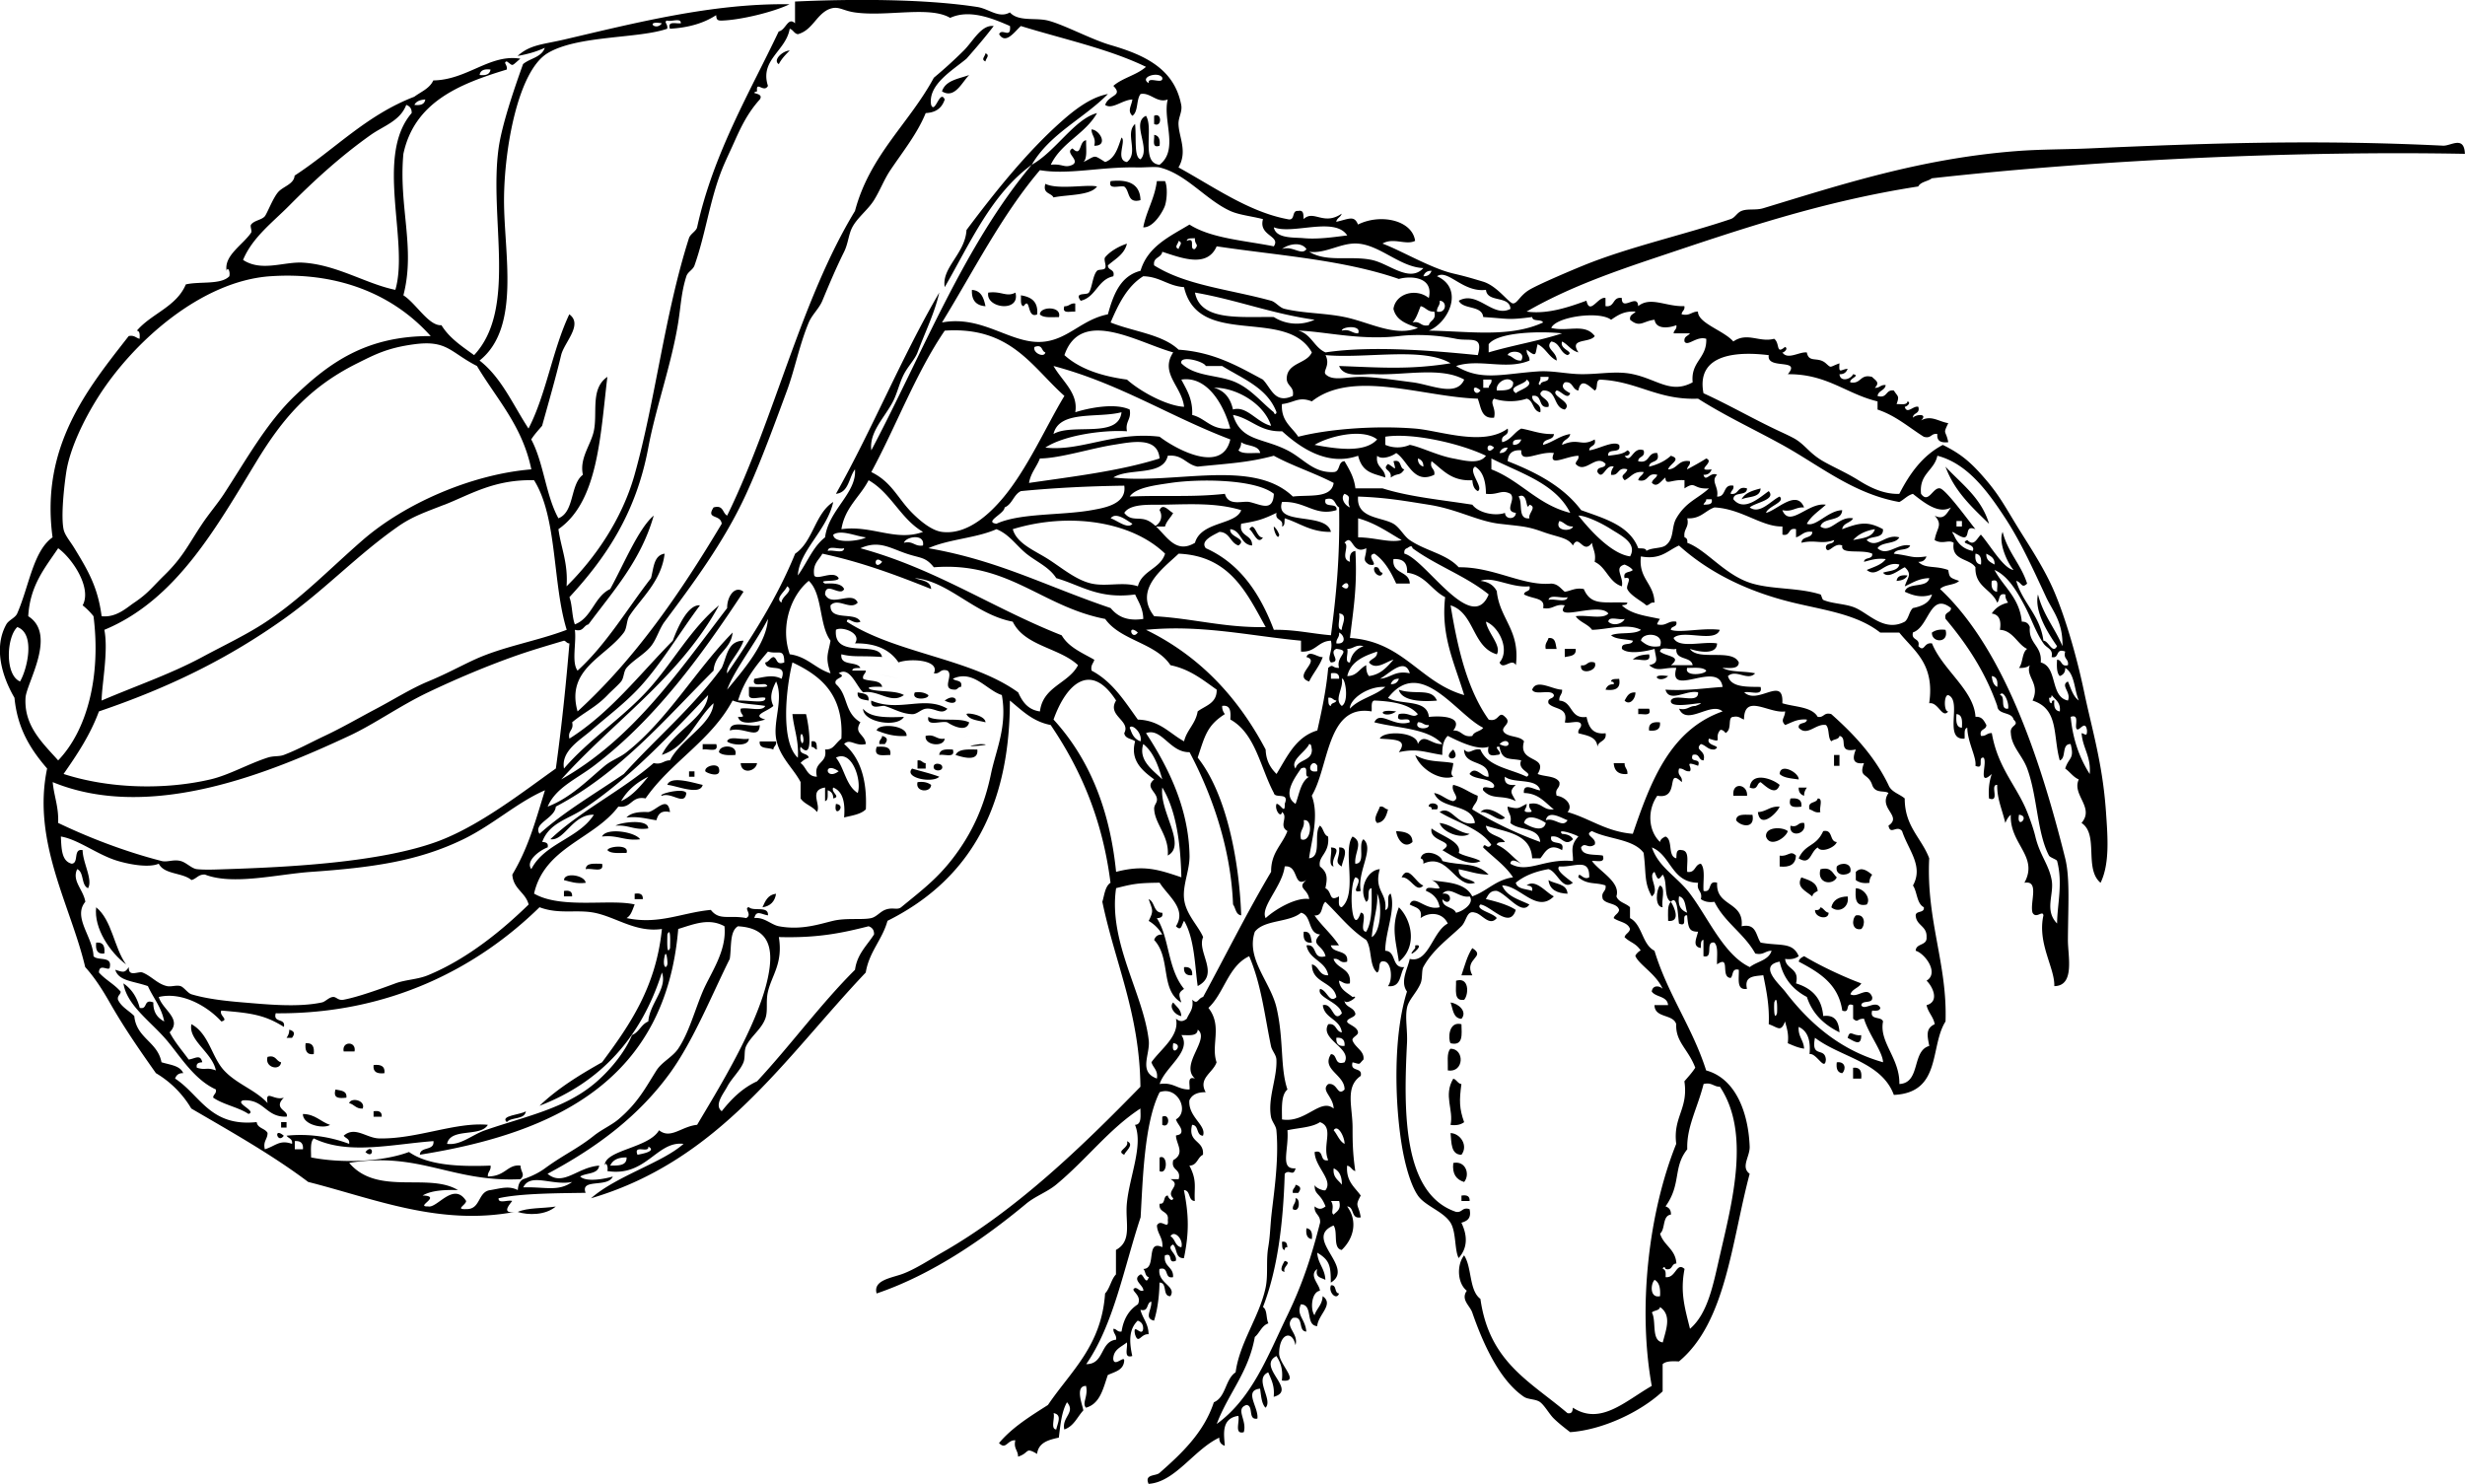 <svg xmlns="http://www.w3.org/2000/svg" viewBox="0 0 417.874 251.542"><g clip-rule="evenodd" fill-rule="evenodd"><path d="M167.06 9.032c.821.338.066.838 0 1.383-.82-.338-.06-.839 0-1.383zM164.3 12.72c-1.177 1.129-2.429 4.12-4.61 2.767.59-1.867 2.79-2.121 4.61-2.767zM195.65 19.636c1.345-.678 1.345 2.061 0 1.383v-1.383zM185.04 21.941c1.381.052 2.933 2.806.461 2.766.34-1.409-.46-1.68-.46-2.766zM195.65 22.863c.811.111 1.051.793.922 1.844-1.39.465-.82-1.027-.92-1.844zM188.27 30.701c3.111-.345 4.995.538 5.071 3.228-2.329.638-1.768-1.614-2.766-2.305-.86-.206-2.77.626-2.3-.923zM196.11 30.701h1.383c.449.888.354 3.046 0 4.149-.254.791-1.864 3.764-3.688 3.688.55-2.836 1.93-4.837 2.31-7.837zM177.21 31.162c2.17 1.069 7.289.022 8.76.461-1.159 1.565-5.007 1.344-7.376 1.844-.41-.817-1.87-.588-1.38-2.305zM191.04 41.305c-.448 1.857-2.014 2.596-3.228 3.688.006.916 1.258.586.922 1.844-2.669.558-2.923 3.532-5.533 4.149-1.155-1.536 1.019-.885 1.383-1.383.565-.773.648-2.912 1.383-3.688.282-.298 1.163-.098 1.383-.461.255-.42-.304-1.465 0-1.844.85-1.048 2.48-1.931 3.7-2.305zM164.76 49.143c1.585.105 2.009 1.372 2.305 2.766-1.57-.117-2.39-.987-2.3-2.766zM167.53 49.604c2.246-.31 3.058.812 4.61 0 .88 3.426-5.1 2.661-4.61 0zM173.06 50.064c1.738.26 2.959 1.037 2.767 3.228-1.79.824-1.083-3.161-2.306-1.383-.63-.143-.38-1.155-.46-1.845zM182.28 51.448v1.383c-.817-.105-2.309.464-1.844-.922.82.058.97-.565 1.84-.461zM179.51 53.753c-1.225-.005-2.633.174-3.227-.461.03-1.391 3.77-1.43 3.23.461zM236.22 78.188c1.48-.404.956 1.196 1.845 1.383-.81 1.221-.957.471-2.306 1.383.228-1.447-1.589-1.218-.461-2.305 1.2.63 1.46 1.49.93-.461zM329.81 79.11c2.73 2.956 6.086 5.286 7.376 9.682-2.88-2.801-5.86-5.509-7.38-9.682zM298.46 82.799c-.064 1.625-2.067 1.313-3.228 1.844.58-1.115 1.89-1.491 3.23-1.844zM195.65 89.253a1.902 1.902 0 00.922-2.766c.563-1.396 1.759.326 2.305.461-.415.815-1.113 1.346-1.383 2.305h-1.85zM211.79 89.714c.941-1.497 1.166 1.557 2.306 1.383-.89 1.438-1.66-1.072-2.31-1.383zM233 96.169c1.021-.253.656.881 1.383.922-.19 1.149-1.79.028-1.38-.922zM323.36 97.552c-.303.619-.985.859-1.844.922.1-.81.79-1.051 1.84-.922zM329.81 106.77c.661 2.302-2.369 2.257-2.306.461.54-.38 1.24-.6 2.31-.46zM262.5 108.16c1.216-.14 1.188.963 1.383 1.844h-1.845c-.2-.96.32-1.22.46-1.84zM265.27 110h1.845c.14 1.216-.963 1.189-1.845 1.383-.01-.46-.01-.92-.01-1.38zM221.47 111.38c.466-1.298 1.958.127 2.766 0-.561 1.591-1.611 2.691-2.305 4.149-2.9-.97 2.08-3.51-.47-4.15zM279.56 110.92c.437 1.666-1.816.643-2.767.922.57-.66 1.59-.87 2.77-.92zM270.34 112.31c.681 1.458-2.648 2.217-2.305.461 1.1.19 1-.85 2.3-.46zM282.79 114.61c-1.49 1.41-3.45-.55 0 0zM273.1 115.53c.074-.541.841-.389 1.383-.461.322 1.705-.729 2.037-2.305 1.844.201-.567.59-.947 1.383-.922.09-.39-.17-.43-.46-.46zM264.81 116.92c.059.827-.564.973-.461 1.844 2.313.146 1.746 3.172 4.61 2.767.347 1.651.975 3.021 3.228 2.766.218 1.447-1.241 1.218-1.383 2.306-.119-1.726-1.775-1.914-3.228-2.306-.13-.745.436-.794.461-1.383-.058-1.018-1.956-.196-2.767-.461.673-2.67-1.878-2.118-2.766-3.227-.254-1.022.88-.657.922-1.383-.396-1.141-3.209.135-3.688-.922.69-1.94 3.47-.01 5.08-.01zM237.14 116.92c2.807.942 5.5-.384 6.455 1.844-1.5.13-5.9.37-6.46-1.84zM147.24 118.76c-.882-.194-1.984-.167-1.844-1.383.88.19 1.98.16 1.84 1.38zM155.08 117.38c1.069-.147 1.77.074 2.305.461.08.75-3.01.93-2.3-.46zM277.25 117.38c-.031 1.242-1.054 2.216-1.844 1.383.4-.68.69-1.46 1.84-1.38zM160.15 118.76c2.26-1.71 2.76 1.42 0 0zM147.7 118.76c4.742 2.039 8.962-.927 12.909 1.383-1.016 1.15-2.162-.228-3.688 0-.814.121-1.472.957-2.305.922-1.775-.074-3.079-.914-4.61-1.383-.64-.19-2.51.79-2.31-.92zM146.32 120.14c1.205 1.561 4.042 1.491 6.916 1.383-1.12 1.88-6.95.92-6.92-1.38zM277.72 120.14h1.845c.465 1.387-1.027.817-1.845.922v-.92zM236.68 120.6c-1.96 1.42-3.94-.56 0 0zM157.38 121.53c1.734.877 5.181.044 6.916.922-.428 1.797-2.887.551-3.688 0-1.05-.34-3.6.83-3.23-.92zM281.4 122.45c.139 1.215-.639 1.513-1.844 1.383-.14-1.21.64-1.51 1.84-1.38zM128.8 122.91c-.07 2.651-2.799.167-5.072.922.05-1.94 3.53-.46 5.07-.92zM153.69 124.75c-2.149.151-3.636-.359-5.072-.922.18-1.25 5.17-.98 5.07.92zM149.54 124.75c.958.258.977.719.461 1.383h-.922c-.13-.74.44-.79.46-1.38zM156.92 124.75c1.6-.37 1.772.687 3.228.461-.14 1.51-3.48 1.15-3.23-.46zM123.26 125.68c.343-1.04 2.586-.18 3.688-.461-.03 1.4-3.01 1.08-3.69.46zM131.56 125.68c.13.745-.436.793-.461 1.383-.803-.427-2.475.016-2.305-1.383h2.76zM137.56 125.68c.984-.216.878.659.922 1.383-.374-.088-.46-.463-.922-.461v-.92zM166.14 126.14c3.72.04-5.02.75 0 0zM119.12 126.14h2.305c.474 1.55-1.434.718-2.305.923v-.92zM124.65 127.98c-1.137.061-2.221.069-2.766-.461.02-1.39 3.28-1.34 2.77.46zM148.62 126.6c1.32-.091 2.517-.058 2.306 1.383-1.22-.01-2.89.43-2.31-1.38zM161.53 127.06c.473 1.549-1.434.718-2.305.922.07-1.01 1.17-.99 2.31-.92zM165.68 127.06c.247 2.183-2.612 1.258-3.688.922.47-1.06 2.12-.95 3.69-.92zM246.36 127.06c1.61 2.16-2.32 1.86 0 0zM239.91 127.98c2.061 1.301 4.429.962 6.455 1.383-.123 1.353-.637 1.713 0 2.306-2.32.78-5.67-1.39-6.45-3.69zM310.91 127.98h.922v1.844h-.922v-1.84zM155.54 130.29v-1.383c.745-.13.793.436 1.383.461v.922h-1.38zM125.57 129.36h2.767c-.2 1.45-2.68 1.95-2.77 0zM158.3 129.82c.159-.556 1.227-.372 1.383 0 .43 1-1.68 1.07-1.38 0zM273.57 129.36h1.845c-.059.827.564.973.461 1.845-1.51.13-2.23-.54-2.31-1.84zM121.88 130.29c.441 1.662-1.99.817-2.306.462-.22-.91 2.12-1.49 2.31-.46zM159.23 131.67c-1.197 1.158-6.068.173-4.611-1.384 1.53.46 3.16.83 4.61 1.38zM304.92 132.13c-1.204-.18-2.53-.236-3.228-.922.09-1.97 3.31-.23 3.23.92zM116.81 130.75h.922v.922h-.922v-.92zM301.69 133.05c-.67 2.039-2.451.115-3.228-.461-.724.198-.394 1.45-1.844.922.26-2.75 3.79-1.56 5.07-.46zM119.12 133.05c-.445 1.878-4.516.093-5.994 0 .54-1.62 4.49-.32 5.99 0zM155.54 132.59c1.069-.147 1.77.074 2.305.461-.04 1.37-2.74 1.24-2.3-.46zM296.16 134.9h-2.306c-.29-2.45 2.47-1.98 2.31 0zM304.92 133.51h1.383c-.244.371-.48.749-.461 1.384-.57-.19-.95-.58-.92-1.38zM116.35 134.44c-.291 2.266-2.487-.24-4.149.462-.82-.26 3.73-1.45 4.15-.46zM303.53 135.36c1.206-.13 1.983.168 1.845 1.383-1.21.13-2.31.16-1.85-1.38zM308.14 135.36c.999-.078.208 1.635.461 2.305-.964.195-1.221-.315-1.845-.461-.4-1.48 1.2-.95 1.38-1.84zM113.58 137.66c-1.592-.362-2.028.431-2.306 1.384-1.617-.228-3.001-.688-5.071-.462.737-.8 2.075-.998 3.688-.922 1.3-.17 3.3-2.96 3.69 0zM141.71 136.28c1.99.19-.49 2.68 0 0zM242.22 136.74c-.184-.895 2.1-.674 1.383.461h-.922c.08-.39-.18-.43-.46-.46zM233.92 136.74c.744-.13.793.436 1.383.461-.288 1.095-.62 2.146-1.844 2.306-.76-.72.15-1.8.46-2.77zM301.69 136.74c-.459 1.119-3.319 3.868-3.688.922 1.47-.07 2.03-1.04 3.69-.92zM250.98 137.66c1.138-1.256 3.28.382 4.149.922-.96 1.08-2.56-1.1-4.15-.92zM297.08 138.12c.483 2.48-2.06 1.948-2.767.923.05-1.17 1.55-.91 2.77-.92zM104.36 139.97c.745-.564 5.514-1.231 5.533.461-2.35.36-3.34-.65-5.53-.46zM244.06 139.51c2.043.262 3.051 1.56 5.071 1.844-1.44.96-4.61-.29-5.07-1.84zM305.84 139.51c.572 1.985-2.638 2.558-2.306.461 1.31.38 1.2-.65 2.31-.46zM242.68 140.43c1.514 1.215 5.249 2.275 4.61 4.149 1.07.62 2.618.763 3.688 1.383-1.982 1.046-4.896-.934-6.455-1.844 2.55-1.63-2.34-1.32-1.84-3.69zM303.07 140.89c-.337 1.172-3.039 2.872-3.688.922-.15-1.7 2.8-1.67 3.69-.92zM108.51 142.27c-2.625.32-3.829-.781-6.455-.461.72-1.59 5.66-.79 6.45.46zM236.68 140.89c1.455.082 2.75.324 2.767 1.844-1.39 1.26-2.59-.47-2.77-1.84zM309.07 140.89c1.73-.347 1.005 1.761 2.305 1.844-.233.879-2.634 1.929-3.227.923-1.271.742-1.193 3.107-3.228 1.844 1.16-2.54 2.91-1.9 4.15-4.6zM102.98 144.12c.111-.667 3.795-1.072 3.228.461-1.23-.01-2.64.17-3.23-.46zM225.62 143.66c2.18.08-.166 1.823.461 3.227-1.03-.2-.19-2.28-.46-3.23zM227 143.66c1.961-.14.469 2.458.461 3.227-1.43-.84-.24-1.42-.46-3.23z"/><path d="M241.29 146.42c.075-.536-.102-.82-.461-.922.402-1.747 3.463-.738 3.688.461 3.24.879 5.654.084 7.838 2.306-1.972-.026-3.377-.619-5.071-.922-.072 1.763 1.883 1.498 2.767 2.305-3.3 1.14-4.52-5.24-8.77-3.24zM304.46 145.04c-.062 1.476-1.046 2.028-2.767 1.844v-1.844c1.45.23 1.8-1 2.77 0zM102.06 146.42c.437 1.666-1.816.644-2.766.923.048-1.17 1.536-.91 2.766-.92zM313.68 147.81c-.689.731-2.629.674-2.306-.923.69-.74 2.63-.68 2.31.92zM308.61 147.35c1.856-.474 2.048.718 2.766 1.383-.68 1.42-3.44 1.05-2.77-1.38zM317.37 148.27c-.244.37-.481.748-.461 1.383-1.069.147-1.771-.074-2.306-.461v-1.383c.97-1.02 2.05-.1 2.77.46zM241.29 150.11c-1.266 1.384-2.128-1.533-3.688-1.383 1.12-2.36 2.44 1.03 3.69 1.38zM99.291 149.65c-1.585.202-2.584-.182-3.688-.461.047-1.39 3.556-.83 3.688.46zM305.38 148.73c1.224.467 2.623.758 2.767 2.305-.411.205-.825.405-.923.923-1.09-.94-2.78-1.54-1.85-3.23zM265.73 151.5c-1.757-.087-3.033-.655-3.227-2.306 1.14.71 3.13.55 3.23 2.31zM281.4 150.11c1.04.344.181 2.586.461 3.688-1.4-.04-1.08-3.02-.46-3.69zM314.6 150.57c1.501.044 2.611 1.863 1.845 2.767-1.96.42-1.96-1.11-1.84-2.77zM95.603 151.03c.925-.156 1.442.095 1.383.923h-1.383v-.92zM107.59 151.5c.925-.157 1.442.094 1.383.922h-1.383v-.92zM131.56 151.5c-.204 1.333-.972 2.102-2.305 2.305.47-1.07.93-2.15 2.3-2.3zM313.22 151.96c.354 1.897-1.572 2.902-2.767 1.844.28-1.25 1.27-1.81 2.77-1.84zM283.25 152.88c.579.833 1.739 3.456-.462 3.228 0-1.23-.18-2.64.46-3.23zM16.303 153.8c2.712 2.206 3.008 6.828 5.071 9.682-2.672-1.98-5.505-6.11-5.071-9.68zM308.61 153.8c.605.163.725.812 1.383.922.03 1.302-2.368.853-2.306-.461.54.08.82-.1.93-.46zM314.6 155.18c1.597-.323 1.653 1.617.922 2.306-1.6.32-1.65-1.62-.92-2.31zM221.01 157.95c1.216-.141 1.188.963 1.383 1.845-1.21.13-1.51-.64-1.38-1.85zM16.303 159.79c1.215-.14 1.513.638 1.383 1.844-1.215.15-1.513-.63-1.383-1.84zM239.91 160.72c.028-.033-.031-.456 0-.461 2.21-.4-2.19 2.96 0 .46zM249.59 160.72c2.469 1.523-1.533 1.725 0 4.61h-1.844c.55-1.61.98-3.32 1.84-4.61zM200.72 163.94c1.006-.084 1.467.377 1.383 1.383-1 .09-1.46-.37-1.38-1.38zM246.83 166.25c2.254-.709 2.182 2.293 1.383 3.228-1.84.3-1.32-1.76-1.38-3.23zM198.88 169.94c.538.691 1.332 1.127 1.383 2.306-1.16-.2-2.12-1.59-1.38-2.31zM245.9 169.94c1.386.158 2.896 1.578 1.844 2.767-1.42-.11-1.43-1.64-1.84-2.77zM247.75 173.62c.037 1.728.35 3.73-1.844 3.228-.43-.65-.4-3.8 1.84-3.23zM49.037 174.55c.958.258.977.719.461 1.383h-.922c.244-.37.481-.75.461-1.38zM315.52 175.47c.033 2.105-1.355.924-2.305.461.42-1.55.85-.23 2.3-.46zM51.803 176.85c1.215-.14 1.513.638 1.383 1.844-1.214.15-1.513-.63-1.383-1.84zM60.102 178.24h-1.844c-.363-1.78 2.207-1.78 1.844 0zM245.9 177.77c2.417.017 2.31 4.122-.462 3.688.06-1.32-.25-3.02.46-3.69zM45.349 179.16c1.471-.396 1.426.726 2.305.922-.161 1.53-2.837.9-2.305-.92zM311.37 180.08c1.436-.216 1.648 1.159.923 1.845-.81-.11-1.05-.79-.92-1.84zM63.329 180.54c1.206-.131 1.983.168 1.844 1.383-1.205.13-1.983-.16-1.844-1.38zM314.14 181c1.215-.14 1.513.638 1.383 1.844h-1.383v-1.84zM246.36 182.85c.605.163.725.812 1.383.922-.372 2.761-.372 4.119.461 6.455-.535.387-1.236.608-2.305.461.56-2.56-1.24-5 .46-7.83zM56.875 184.69c.882.193 1.985.167 1.844 1.383-1.204.13-2.307.16-1.844-1.38zM59.18 187c.362-1.059 2.854-.448 2.306.922-1.148.07-1.428-.73-2.306-.92zM63.329 188.38c.925-.156 1.443.095 1.383.923h-1.383v-.92zM85.92 190.22c-1.246-1.128 2.408-1.254 3.228-1.845-.196 1.49-2.463.92-3.228 1.84zM51.342 188.84c2.122.029 2.993 1.31 4.61 1.844-1.043.72-4.619.03-4.61-1.84zM197.03 189.3c1.345-.678 1.345 2.061 0 1.383v-1.38zM47.654 190.22h.922v.922h-.922v-.92zM48.115 192.53c-1.088 1.48-1.864-1.62 0 0zM245.9 192.07c1.71.068 3.03 2.165 1.844 3.688-1.79-.05-1.68-2.01-1.84-3.69zM191.04 193.45c1.396.563-.326 1.759-.461 2.305-1.53-.7.96-1.13.46-2.31zM61.946 195.29c1.398-1.7 1.554 1.4 0 0zM196.57 196.22c1.417-.705 1.417 3.011 0 2.306v-2.31zM246.36 197.14c2.098-.44 2.902 1.938 1.844 3.227-1.29-.4-2.06-1.31-1.84-3.23zM219.62 200.83c.958.259.978.72.461 1.384h-.922c-.13-.75.44-.79.46-1.38zM247.75 202.67c.925-.157 1.442.094 1.383.922h-1.383v-.92zM219.62 203.13c.814-.147.823 2.583-.461 1.844-.06-.82.57-.97.46-1.84zM94.219 204.52c-1.752 1.509-4.68 1.49-6.455.923 1.702-.76 4.338-.58 6.455-.92zM221.47 208.2c.811.111 1.051.793.922 1.845-.81-.1-1.05-.79-.92-1.84zM217.32 210.51c.784-.17.869.359.922.922-.393-.085-.435.18-.461.461-.54-.07-.39-.84-.46-1.38zM217.78 213.74c1.381.303-.441.985 0 1.844-1.15-.07-.14-1.56 0-1.84zM225.62 217.88c1.062-.141.512 1.332 1.383 1.384-.41 1.25-1.87-.2-1.38-1.38z"/><path d="M302.15 59.747c.912 1.324 2.878-.16 4.149 0 .358 1.86 1.85.621 3.228 1.844.988.877.551.625 2.305 0-.13 1.872.169 1.041 1.384.922-.201.567-.59.947-1.384.922.139 1.392 1.939.859 2.306 0 1.336.258-.707.719-.461 1.383 1.879.343 1.588-1.486 3.688-.922.581.616 1.386.905.461 1.844.827.059.973-.564 1.844-.461-.136.94-1.247.904-1.383 1.844 1.723.493 1.314-1.145 2.767-.922.677 1.087.973.858.461 2.305.729-.038 1.759.222 1.844-.461.646.163.04.812-.461.922.391 1.352 1.484-.275 2.306 0 .336 1.258-.916.928-.923 1.844.578-.628 2.607-.712 1.384.461 1.713-.943 2.896.161 4.61.461-.958 1.999-.428 1.062 0 3.227-1.206.13-1.983-.168-1.845-1.383-1.11-.189-1.002.842-2.305.461-2.549-1.601-4.729-3.571-7.838-4.61v-1.383c-5.333-1.275-8.551-4.666-15.215-4.61 2.384-2.784-3.646-.681-3.227-3.228-4.779-.594-12.411-.509-11.065 6.455 4.409 2.011 8.399 4.35 12.909 6.455.593.277 2.113.971 2.767 1.383 1.634 1.032 2.358 2.393 4.61 3.688 1.745 1.004 3.813 1.872 5.993 3.227 1.308.812 3.951 2.415 6.916 2.305 1.771-3.453 3.949-6.5 7.377-8.298 3.083 1.521 4.784 2.937 7.376 5.993 2.356 2.778 3.3 4.698 5.533 8.299 1.835 2.96 4.348 6.72 5.993 10.604 1.923 4.539 3.803 10.985 5.071 17.059 1.321 6.321 3.123 12.075 3.688 20.286.289 4.188.662 8.741-.922 11.987-2.839-2.379-.249-8.212-3.228-10.143 2.278-2.635-1.686-4.766-.461-7.377-.969-.414-1.487-1.278-2.305-1.845.636-1.981 1.595-1.546.922-4.149-1.596-.058-.674 2.401-1.845 2.767-1.184-4.275-.113-8.712-4.61-10.143 1.365-2.895-1.259-4.086-.461-5.994-.41.358-1.041.496-1.844.461.695-.841.489-2.584 1.383-3.228-1.585-.706-2.404-3.143-4.61-3.227.275-1.659-.166-2.601-1.383-2.767.606-.93 1.514-1.56 2.766-1.844-.243-.371-.48-.748-.461-1.383-1.239-.318-.891.953-1.383 1.383-.933-2.294-3.793-2.662-3.688-5.994-1.034-1.578-4.151-1.073-3.688-4.149-.888-.61-1.855.338-3.228-.461.317-2.06 1.471-2.534 0-4.149 1.528.793 2-.277 2.767-1.383-2.031 1.124-4.271-.573-6.455-2.306-.959.271-1.489.969-2.305 1.383-7.831-1.412-13.46-6.169-19.825-9.682-4.786-2.642-9.619-4.876-14.292-7.838-6.873.265-10.266-2.951-16.598-3.228-.853.069-.283 1.562-.923 1.844-1.002-.802-2.323-2.267-2.766 0-1.088-.142-.858-1.601-2.306-1.383-.854.813.119 1.428.922 1.844-.419 1.252-1.615-.47-2.305-.461-1.225.882 2.908 1.958 1.383 3.228-1.98-.325-1.271-3.34-3.688-3.228-1.531.976 1.384 1.339.923 2.766-1.9.363-.866-2.207-2.767-1.844-.024 1.407 1.66 1.105 1.383 2.766-1.33-.207-1.09-1.984-2.305-2.305-2.062.686-4.22.456-5.533 0-.813.771.41 1.545 0 3.227-2.22.222-2.191-1.804-2.766-3.227-9.308-.281-21.198-5.02-28.124.461-2.256-.881-2.897.201-5.071.461-.171 2.938 1.684 3.849 2.766 5.533 5.091-1.307 12.999-1.932 19.825-1.383 4.161.334 11.493 3.078 15.676 0 .344 1.419-1.266.886-.922 2.305 1.479-.364 2.014-1.674 3.227-2.305 1.838.314 3.299 1.005 5.533.922-.045 1.185-1.8.659-1.845 1.844 1.693-.458 2.767-1.537 4.61-1.844-.135.94-1.247.904-1.383 1.844 2.901-1.273 3.174.384 5.532-.922.336 1.258-.916.928-.922 1.844 1.532-.179 4.103-1.71 5.071-.922.444 1.673-2.071.387-1.844 1.844 1.204-.179 2.529-.236 3.228-.922.782.299.288 1.06-.461.922 1.104 1.518 1.359-1.677 3.227-.922.336 1.258-.916.928-.922 1.844 2.022.485 1.515-1.56 3.228-1.383.591 1.82-1.344 1.116-1.383 2.305 1.486-.357 2.725-.964 3.688-1.844 1.903.573-.175 1.341-.462 2.305 1.639-.052 1.676-1.705 3.688-1.383.13.745-.436.793-.461 1.383 1.098-.593 2.199-1.181 3.228-1.844 1.626.596-2.134 2.235.922 1.844-.201.567-.59.947-1.383.922.392 1.353 1.16-.6 2.305 0-1.134 1.126.341 1.999 0 3.688 1.635.097.911-2.163 2.767-1.844.13.745-.436.793-.461 1.383 1.452.223 1.044-1.415 2.767-.922.015 1.397-2.32.447-2.306 1.844 1.819 2.238 4.562-.412 5.994-1.383 1.293 1.474-2.335 1.949-3.228 2.767 1.743 1.261 3.67-1.232 5.071-1.844 1.054.936-2.008 1.654-2.306 2.766 1.874-.468 5.199-4.072 6.455-.922-1.484-.102-1.951.815-3.688.461 1.248 3.091 4.397-1.405 7.377-.922-1.117 1.035-2.455 1.848-3.228 3.228 1.542.604 3.589-2.24 5.994-2.305-.096 2.057-3.201 1.103-3.688 2.766 1.726 1.245 3.074-1.828 5.532-1.383-.417.812-1.697.762-1.844 1.844 2.874-1.075 4.295-1.434 6.915 0 .129 1.666-2.02 1.055-2.766 1.844 1.781 1.602 3.133-1.15 5.532-.461-.639 1.206-2.991.697-3.688 1.844 1.691 1.51 3.36-.922 5.532-.461-.389.994-2.377.389-2.766 1.383 3.192.385 2.982.827 5.532.461-.201.567-.59.947-1.383.922 1.167 1.206 2.808.576 5.071 1.383.217 1.282.226 1.291 1.844 1.844-.758.778-2.501.572-3.228 1.383 10.6 9.909 16.835 28.145 21.209 45.644.834 3.338.492 8.064.461 13.831-.015 2.705 1.24 7.798-2.306 7.838.102-3.105-2.905-7.241-1.844-11.987-.129-.968-1.231.669-1.845-.461-.508-1.644 1.25-5.553-1.383-5.071 2.469-4.481-2.528-6.558-2.306-11.526-.431.338-.698.839-.922 1.384-.628-2.536-1.405-4.108-1.383-6.455-1.31-.08.558 3.017-1.384 2.306-.142-1.68.074-3.001.462-4.149-2.491 2.303-.652-1.999-1.384-2.767-1.104-.183.256 2.1-1.383 1.383.216-1.475-1.304-3.882-1.383-6.454-.626.143-.383 1.154-.461 1.844-3.671.29-.324-6.438-2.767-7.376-.757-.076-.757 2.842 0 2.766-1.028 1.294-1.688-1.663-3.228-1.383.982-6.669-2.525-8.847-5.071-11.987h-3.228c-3.95-3.108-9.447-3.79-14.753-5.072-7.86-1.898-14.372-5.177-19.364-9.682-1.93.836-3.06 2.473-6.455 1.844-.441 3.823 2.229 4.534 2.306 7.837-.745-.13-.794.436-1.383.461-.724-.681-2.726-1.661-3.228-2.767-.287-.631 1.042-2.189-.461-1.844-.318-1.24.953-.891 1.383-1.383-.338-.431-.838-.699-1.383-.922-1.89.522-.109 2.043-.461 3.688-2.224-.696-2.61-3.23-4.611-4.149.268-1.497-.313-2.145-.461-3.228-1.512 2.11-2.184-1.65-3.227.461-.854-1.377-2.431-1.355-5.072-2.305-2.708-.975-3.498-.929-7.376-1.383-3.727-.437-7.114-2.461-11.987-3.228-4.052-.637-7.115-1.21-11.987-1.383-.312 3.73 3.971 3.434 5.993 4.61 1.074.625 1.776 2.091 2.767 2.766 2.743 1.872 6.236 2.338 8.299 4.61 5.954-.083 10.876 3.22 15.676 2.767 1.178.051 1.613.845 2.305 1.383 1.083-.147 1.73-.728 3.228-.461 1.256 2.916 3.397 2.113 7.377 2.305-.013.449-.564.358-.922.461 1.634 1.561 4.213 1.799 6.454 2.305-.003-.001-.53.759-.461.922 1.6.37 1.772-.687 3.228-.461.254 1.022-.881.656-.922 1.383 1.519.582 5.442-.386 8.299 0-.774 2.3-6.298-.15-7.838 1.383.894 1.873 5.028.504 7.376.922-.039 2.062-3.331 1.38-4.61.922 1.421 2.114 7.196-.126 8.299 2.305-.051 1.178-1.544.915-2.766.922 1.366.785 3.796.507 5.532.922-1.269 1.372-3.199-.768-4.61.461.531 1.927 3.103 1.815 5.532 1.844.437 1.666-1.815.643-2.766.922 2.305 2.2 6.722-2.929 6.454 1.844 2.109.656 4.975.558 5.994 2.305 1.11.188 1.002-.842 2.305-.461 3.825 3.398 7.323 7.124 9.682 11.987.463 1.229 1.861 1.521 2.767 2.306-.011 4.774 2.847 6.681 4.149 10.143-.524 10.521 3.104 17.932 2.767 27.663-2.689 4.206-.631 12.083-8.76 12.448-2.072-5.613-9.008-6.361-13.371-9.683-.709 3.564 1.681 1.485 1.845 3.688-.158 2.133-1.579-1.149-2.767-.922.224-2.375-.351-3.952-1.844-4.61-.123 1.66.852 2.222.922 3.688-1.078-.152-1.904-.555-2.767-.922.202-1.585-.182-2.585-.461-3.688-.717 1.876-1.162 1.023-2.766.461.136-3.211-.414-5.734-.923-8.299-1.51.181-3.279.102-2.766 2.305-1.838.301-1.321-1.753-1.384-3.227-1.239-.318-.891.953-1.383 1.383-1.822-.113.077-3.947-2.306-2.306-.055-1.328.252-3.018-.461-3.688-1.654-.271-.013 2.753-1.844 2.305v-2.767c-.54.075-.389.841-.461 1.384-1.521-.267-.661-1.741-.461-2.767-1.522-.001-1.653-.641-1.845-2.767-1.104-.183.256 2.101-1.383 1.384-.196-1.213-.196-4.994-1.383-3.688-1.263-.735-.516-3.48-1.384-4.61-.81 1.145-.843.754-1.383-.461-1.263.696 1.025 3.111-.461 4.149-1.348-2.371-.918-3.904-1.384-7.377-1.768-2.382-6.018-2.281-8.76-3.688-1.523.691.958 1.127.461 2.306-1.178.791-1.613-.528-2.305.461.182 1.508 2.259 1.121 3.688 1.383.465 1.387-1.027.817-1.845.922 1.336 1.829 4.902 3.58 4.149 5.994.364 1.019 1.613 1.153 2.306 1.844v1.845c2.116 1.11 2.013 4.441 4.149 5.532 2.259 7.423 6.418 12.945 8.76 20.286 5.046 1.383 7.162 7.225 7.377 12.909.063 1.691-1.566 3.462 0 4.61-3.07 11.529-4.009 25.19-11.987 31.812-1.137-.062-2.222-.07-2.767.461v4.61c-3.796 3.537-10.218 6.534-15.676 6.915-.884-.676-1.893-1.456-2.766-2.305-.755-.734-1.527-2.162-2.306-2.767-.727-.564-2.038-.431-2.766-.922-4.225-2.853-7.035-9.307-8.761-14.292-.408-1.181-1.99-2.173-.922-3.688-1.584-1.229-1.763-4.314-.461-5.994 1.354 2.027.818 5.944 2.767 7.377 1.517 10.783 8.481 14.013 14.753 19.364.784.169.87-.36.923-.923 4.666 3.055 8.816-1.067 13.37-3.688-2.431-13.468-.452-29.597 4.149-41.033-.579-4.575 2.094-5.897 1.383-10.604.639-.744 1.307-1.46 1.845-2.305-1.194-3.166-3.362-4.346-3.228-7.377-.531-1.773-3.638-.973-3.688-3.228h2.305c-.121-1.569-2.076-1.305-2.766-2.305.129-1.069 1.231-1.061 1.844-.462-1.103-2.519-3.923-4.012-4.61-5.532-.096-.212.813-1.091.922-.922-.851-1.326-1.86-1.392-2.766-2.306.162-.605.812-.725.922-1.383-.37-1.166-1.898-1.176-2.767-1.844.163-.606.812-.726.922-1.384-.325-1.211-2.163-.909-2.766-1.844-.381-1.304.649-1.194.461-2.306-1.769-.598-2.979-.047-4.61-1.383.111-1.188.793.633 1.844 0 .1-3.399-2.486-1.662-5.071-1.845-.755.638 1.533 2.13 2.306 2.767-1.783 1.451-2.648-1.944-4.149-2.305-2.22.393-4.102 1.124-5.533 2.305.267 1.117 1.741 1.025 2.767 1.383.17-.784-.359-.869-.922-.922 1.531-1.2 3.328 1.265 4.61 1.845-2.902 2.948-5.754-1.852-8.76-1.845.751 1.861 2.849 2.376 4.61 3.228-1.314 1.964-3.763-1.774-5.533-2.306-1.153-.078-1.442.709-1.844 1.384.849.207 3.656.845 5.071 1.844-1.028 3.348-4.202-.694-5.993-.922-.981.863 2.22 1.441 2.766 2.306-1.239 1.505-2.576-.773-3.688-.923-1.434-.471-1.378 1.389-2.306 2.306-1.94 1.916-4.864 3.952-6.455 6.916-.315.589-.104 1.917-.461 2.766-.675 1.604-2.031 2.76-2.305 4.149-.344 1.746.111 3.785 0 5.994-.595 11.75-.686 25.551 8.299 28.585 1.11.188 1.002-.843 2.305-.462.363 1.593-.431 2.028-1.383 2.306 1.035 2.153 1.1 4.231-.461 5.993-.716-1.343-.4-4.434-1.383-5.993-1.228-1.947-4.313-2.827-5.533-4.61-1.283-1.877-2.242-5.473-2.766-8.76-1.143-7.175-1.444-18.317.922-25.818-1.234-1.686.16-3.93.461-5.533 3.21.818 3.866-4.676 6.454-5.993-.855-1.857-3.061-2.041-4.61-.922.377-1.761-.981-1.785-1.844-2.306.729-1.892 2.694 1.132 5.071.461-.25-1.439-1.099-2.282-2.305-2.767-.078-.999 1.635-.209 2.305-.461a2.328 2.328 0 00-1.383-1.383c1.894.442 5.627.184 6.915 2.767 2.509-.873 3.961-2.802 6.916-3.228-1.34-2.041-3.371-3.391-5.071-5.071.258-1.042.719.559 1.383-.461-1.94-2.823-5.818-3.71-8.76-5.533 2.062-1.277 2.931 2.589 5.994 1.845-.579-3.417-5.825-2.167-6.916-5.072 1.302.235 1.958 1.116 3.228 1.384 1.4-.568-.5-1.586 0-2.767 1.627.371 2.698 1.298 4.149 1.845.071 1.146-.725 1.427-.923 2.305a63.191 63.191 0 0011.526 5.532c-.204-2.562-3.65-1.882-5.071-3.227.333-1.409-.472-1.681-.461-2.767 1.978.479 1.78.264 3.228-.461.097.788-.786 1.194 0 1.383 1.768.084.167-.377.461-1.383 2.115-.426 2.228 1.153 4.149.922-1.491-1.121-2.515-2.711-5.071-2.767-.168-1.954 1.997-.403 2.766-.461-.6-2.166-4.461-1.071-5.993-2.305-.14 1.215.639 1.513 1.844 1.383-1.251 1.205-.63 1.413 0 2.767-2.262-1.194-3.951-.098-5.532-1.845-.33-1.252 2.174.33 1.844-.922-.767-1.231-3.181-.814-4.149-1.844.995-1.551 2.117.605 3.228.461.077-2.997-4.133-1.708-4.149-4.61.964 1.005 1.316-.23 2.767 0 1.224 2.926 5.051 3.248 7.838 4.61 1.223-.667-1.693-1.03-.923-2.767-1.939-.427-3.207.182-3.688-2.305-1.441-.142 1.172 1.332-.462 1.383-1.197.275-1.658-.186-1.383-1.383-1.895.658-5.089-.942-6.916-1.845-.713.67-.968 1.799-.922 3.228-2.937-.424-4.225-1.166-7.377-.461 1.656-2.251-.83-2.121-3.227-2.306.648-1.414 6.379-1.176 6.454.922 1.004-2 2.306.171 4.149 0-2.381-2.69-7.498-2.644-11.525-3.688 1.015-2.091 3.277.901 5.993 0 .146-1.223-2.583.431-1.845-1.383 1.683-.409 2.456.814 3.228 0-1.496-1.731-4.289-2.165-7.376-2.305-.626.143-.383 1.155-.462 1.844-7.612-1.287-7.198 9.38-10.143 14.293 1.271 3.396-.027 7.454-.461 10.604 2.263-.196.696-4.222 1.844-5.532.625.451.598 1.554 1.384 1.844.307 2.907-1.747 3.271-1.384 5.071 1.276 1.021 1.306 1.916.923 3.688 1.222.6.516 2.411 2.305 1.384.038.729-.222 1.758.461 1.844 2.791-2.338.078-9.734 1.845-11.987 1.94.988.264 2.688.461 4.61 1.863.02.39-3.299 1.383-4.149 1.913 1.635-1.101 5.421-.461 8.76-2.135.549.808-1.943-.922-2.305-1.181 1.553-.594 10.465.922 5.993 1.32.062-.398 3.165.922 3.228 1.054-1.713.947-4.586.922-7.377-.957.118-.126 2.025-.922 2.306-1.324-2.11.148-5.372 2.306-5.532-1.041 3.703 1.333 4.001.922 6.915 1.035-.193.013-2.446.922-2.766.896 2.595-.898 6.47-.922 9.682 1.945.052 1.013 2.982 3.228 2.767-.794 1.203-.495 3.5-2.767 3.227.789-.924.672-3.737-.461-4.149-1.488-.412-.648 1.504-1.383 1.845-1.347-1.112-.827-4.092-1.845-5.533-2.718-1.738-4.64-4.272-6.915-6.454-.765.619-.347 2.42-1.845 2.305 1.259 1.815 2.952 3.196 4.149 5.072h-1.383c.378 1.466 3.045.644 2.766 2.766-1.303.382-1.194-.649-2.305-.461.564 1.74 3.075 1.535 2.766 4.149-.963.195-1.221-.315-1.844-.461.162 1.528 1.381 2 2.306 2.767 1.485-.422-1.344 1.685-1.384.461.044 1.331 1.52 1.156 1.845 2.305.185.654-1.391.799-1.384 1.384.006.462 1.754.844 1.845 1.844.046.512-1.12.853-.922 1.384.453 1.215 2.062 1.792 1.844 3.227-.889.854-.364.845-1.844.461-.49 1.72 1.729.73 1.383 2.306-2.704 1.859-1.387 5.237-1.383 8.76.002 2.397.017 4.293.461 7.377-.605-.163-.726-.812-1.384-.922-.213 2.672 1.292 3.626 2.306 5.071-1.076 1.933-.354 1.425 0 3.688-1.73.347-1.005-1.762-2.306-1.845 1.831 2.449 1.138 5.423-.922 7.377-1.561-.283-.585-3.103-1.383-4.149-5.227 2.211 3.77 7.108-.461 9.682-.009-2.783-.154-3.807-2.306-5.071.12 1.878 1.313 2.683 1.384 4.61-.674-.402-1.786-.366-1.384-1.844-1.503 1.091.426 2.611.461 3.688-1.45.207-1.662 3.178-.922 4.149.367-1.17 1.325-1.749 1.383-3.228 2 1.36-.774 3.125-.922 5.071-2.052-.1-.634-3.669-2.767-3.688-.819 1.847.718 2.402.923 4.61-1.497-.04-.325-2.749-2.306-2.305-1.554 1.436 1.083 2.579.461 4.61-.48-2.538-2.714-2.113-2.766 1.383-.028 1.892 3.73 5.017.461 4.61.235-1.926-.258-3.123-.922-4.149-3.455 1.842 3.713 5.774-.462 6.916.198-1.889-.427-2.954-.922-4.149-2.524 1.085.883 4.658-.461 5.993-.686-.697-.743-2.023-.922-3.227-2.864.286-.184 3.216-.461 5.071-1.68.296-.57-2.196-1.845-2.306-1.993.647.146 2.578-.461 4.61-1.666.438-.643-1.815-.922-2.766-3.118.447-2.338 3.535-2.305 5.071-.567-.201-.947-.59-.922-1.383-4.304 2.024-7.48 7.543-11.987 7.838-.748-1.686 1.214-1.292 1.844-1.845 3.654-3.209 7.528-6.817 9.221-11.987 2.064-.855 1.92-3.92 3.688-5.071.681-5.057 3.999-9.368 5.071-14.292.482-2.214.059-4.526.461-6.916.265-1.569.308-2.791.461-4.61.269-3.179 1.433-9.716.923-15.215-.075-.8-.772-1.453-.923-2.305-.562-3.193 1.071-6.562.923-9.683-.041-.845-.749-1.463-.923-2.305-1.102-5.35-1.644-10.424-3.688-15.215-3.566 1.658-4.218 6.231-6.916 8.76 2.42 3.091.377 6.268 1.383 9.221-.61 1.805-3.164 2.697-1.844 5.072-1.405-.022-2.347.419-2.766 1.383-.24 2.826 2.968 4.233 2.305 5.993-1.185-.044-.659-1.799-1.844-1.844-.786 3.092 2.073 2.537 1.844 5.071-.948.436-.953 1.813-2.305 1.845 1.361 2.568.771 3.707.922 5.993-1.185-.045-.659-1.8-1.844-1.844.838 4.258.896 7.204 0 11.525-1.481.099-1.122-1.644-1.844-2.305-1.343.646.817 1.588.461 2.767-1.492.569-.353-1.492-1.844-.923-.284 1.975 1.501 1.88 1.383 3.688-1.576.346-.586-1.873-2.305-1.383-.383 2.418 2.974 2.908 1.844 4.61-1.397.015-.446-2.32-1.844-2.306.004 1.562-.234 4.352-.922 6.455-1.751-.42-.337-1.853-.461-3.228-.888.188-.364 1.787-1.844 1.383.368 1.477 1.362 2.327 1.383 4.149-1.352-.126-1.712 1.848-2.305 0-.404-2.148 1.195.636 1.383-.922.021-.788-.343-1.193-.922-1.383-1.491 1.466-1.469 3.496-.922 5.993-1.549.474-.717-1.434-.922-2.305-.913.777-2.238 1.144-2.305 2.766.125 1.617 2.042-.832 1.844.462-.172 1.518-1.625 1.757-2.767 2.305-.789 2.285-1.296 4.852-3.688 5.532-.753-.745.411-1.928 0-3.688-1.956-.02-.571 3.299-.461 4.149-1.035 1.116-1.606 2.696-3.227 3.227-.458-2.114 1.976-2.864.461-4.61-.901 1.558-1.123 3.795-1.383 5.994-1.767.384-3.46.843-3.688 2.766-2.093-1.236-1.231-.159-3.228.461.01-1.086-.794-1.357-.461-2.766-1.376-.103-1.568 1.702-2.767.461 2.251-2.667 5.297-4.538 8.299-6.455 3.84-5.688 9.075-9.981 9.682-18.902.827-.864 1.018-2.363 1.844-3.228v-4.149c2.805-1.537 1.553-4.617 1.844-7.838.408-4.507 2.839-9.928 1.383-13.37 1.178-.052.915-1.544.922-2.767-5.341 3.484-9.138 8.648-14.292 12.909-1.511 1.249-3.536 1.953-5.071 3.228-6.818 5.658-15.679 11.935-25.358 15.215-.597-2.149 2.172-2.57 4.149-3.228 2.196-.729 5.211-2.719 6.916-3.688 12.635-7.188 23.799-18.028 33.656-28.124-.141-12.461-4.283-20.92-6.455-31.351.356-1.181.46-2.614 1.383-3.228-1.379-10.915-5.168-19.421-10.143-26.741-3.09-.599-4.882-2.495-6.916-4.149.002 19.366-7.832 30.896-20.747 37.345-.901 3.248-3.096 5.203-3.688 8.76-13.765 14.514-24.72 31.835-46.566 38.267 4.335-3.804 12.177-6.062 15.676-9.221-4.541-.541-6.337 5.647-12.91 4.61.195-.887-.316-1.664-.461-.922-.001-2.665 7.463-2.942 9.221-5.994 1.976 1.577 3.774-.655 6.455-.922 3.146-5.349 10.212-16.589 11.987-24.896 1.085-5.078.228-8.471-5.072-8.76-1.44.865-1.063 3.547-1.383 5.532-2.896 5.779-6.174 13.908-10.143 19.364-5.187 7.13-12.084 12.438-20.747 17.059 2.671 2.231 5.041-1.121 8.76-1.383-.189 1.501-2.192 1.188-3.228 1.844 1.066 1.035 4.342.369 5.533 0-.824 1.969-5.564.256-4.61 2.767-4.358.073-10.966.06-14.753.922-.078 1 1.635.209 2.305.461-.478.638-1.87 2.193.461 1.845-12.798 2.42-23.798-2.218-35.04-5.072-6.141-4.616-13.029-8.486-19.825-12.448a17.091 17.091 0 00-5.994-5.993c-2.582-3.656-5.337-7.592-7.838-11.987-1.171-2.058-2.509-4.175-4.149-5.993-2.447-10.397-9.053-21.256-6.455-33.657-2.704-3.136-5.025-6.654-5.533-11.987-2.134-3.645-3.566-8.531-1.383-12.448.408-.733 1.517-1.095 1.844-1.844 2.021-4.625 2.705-10.584 5.994-12.909-2.077-15.415 5.91-25.155 12.91-34.117.963-.195 1.221.316 1.844.461.04-.654.076-1.306-.461-1.383 2.478-2.901 6.714-4.043 8.299-7.837 2.371-.55 5.947.107 7.377-1.383.195-.887-.316-1.665-.461-.922-.47-2.598 2.738-4.378 4.149-6.455.209-.307-.226-1.09 0-1.383.558-.724 1.743-.764 2.306-1.383.389-.428 1.398-3.142 2.305-4.149.855-.951 2.665-1.323 2.766-2.766 6.789-4.43 12.174-10.264 20.286-13.371 1.146-.852 2.602-1.394 3.227-2.766 5.777-.095 9.571-4.525 14.753-3.688-1.661 1.409-1.119 1.246-2.305.461-.684.201.182.59 0 1.383-8.141 2.463-15.647 5.561-17.52 14.292-.828 8.948 2.091 15.985 0 23.974 2.162 1.379 4.293 5.227 6.455 5.072 1.341 2.193 3.485 3.584 5.533 5.071 7.368-7.873 2.521-23.21 4.149-35.04.54-3.922 2.617-10.031 4.149-14.292 1.162-.99 3.158-1.145 3.688-2.767-1.358.64-2.908 1.087-4.61 1.383 2.117-1.93 4.319-1.946 7.838-2.766C107.474 3.945 120.743.518 133.853.722c-2.87 1.367-8.434 2.687-11.526 2.766-.788.02-.867-.245-.922-.922-2.041 1.34-4.637 2.125-7.837 2.305-.465-1.387 1.027-.817 1.844-.922.078-1-1.635-.209-2.305-.461-.684.201.182.59 0 1.383-4.906 1.713-15.223 1.085-20.286 4.149-5.015 3.035-7.361 16.243-7.377 24.896-.017 9.048 2.879 21.607-4.149 27.202 3.726 2.882 5.679 7.537 8.299 11.526 2.993-5.767 4.092-13.428 6.916-19.364 2.397 1.736-.865 4.757-1.383 6.916-.945 3.941-2.207 8.307-3.228 11.987-.639.744-1.306 1.46-1.844 2.305 2.101 3.893 2.472 9.515 4.61 13.37 2.758-1.084 1.954-5.73 4.149-7.376-.609-2.808 1.329-5.021 1.844-7.377.686-3.13-.633-7.217 2.305-9.221-1.213 10.159-1.593 21.152-8.299 25.818.449 3.24 1.657 5.72 1.383 9.682 4.764-4.68 9.393-11.322 11.526-18.903 3.528-12.539 5.071-27.115 9.221-40.111.233-.73 1.239-1.184 1.383-1.844 2.733-12.488 8.989-22.983 13.831-33.195 1.214-.227 1.553-2.542 2.767-1.383V.26c9.113-.425 21.672-.505 30.89.922 2.016.312 3.653 1.993 5.532.922 1.467 1.606 4.317.845 6.455 1.383 2.672.672 7.368 3.207 10.604 4.149 5.709 1.663 10.804 3.963 11.987 10.143.222 1.156-.487 2.104-.461 3.227.052 2.223 1.581 4.659 0 7.377 5.902 3.24 11.901 7.533 18.442 8.76 1.481.406.632-1.52 1.844-1.383.984-.216.879.658.923 1.383 1.731-1.651 3.371 1.186 6.454-.922-.163.605-.812.725-.922 1.383 2.141-.472 3.04-1.159 3.688.461 3.805-1.907 9.202-.751 9.682 2.766-1.573.793-3.658-.633-5.532.461 3.159 1.176 8.216 4.184 11.987 5.072 1.845.434 2.532.618 5.071 1.383 2.416.729 4.377 3.664 5.071 3.688.723.025 1.159-1.342 2.767-2.305 1.568-.939 7.047-3.264 9.221-4.149 7.584-3.089 17.051-5.194 24.896-7.838.79-.266 1.055-1.06 1.844-1.383 1.055-.432 2.406-.073 3.688-.461 12.957-3.927 26.606-8.419 42.878-9.682 4.186-.325 8.291-.279 12.448-.461 20.015-.879 38.095-1.525 59.936-.461 1.287.063 3.574-1.775 3.688 1.383-27.047-.51-60.877.864-90.365 4.149-.689.54-1.886.573-2.305 1.383-16.493 2.564-30.388 7.338-44.261 11.987-7.463 2.501-15.168 5.195-22.13 9.221 3.592.502 7.235-.798 10.143-1.844.581 2.556 1.963-.765 3.228-.461v1.383c1.633.25 1.134-1.632 2.767-1.383-.055 2.391 2.695-.883 2.766 1.383 2.134-1.701 4.699.114 7.838 0 .13.745-.436.794-.461 1.383 1.409.333 1.68-.472 2.767-.461-.026 1.977 4.392 3.213 5.993 5.071 2.375-1.654 4.425.224 6.916-.461 1.032.726.243 2.75 1.844 1.383.58.242-.03.891-.53 1.002zm36.42 40.573c-.105-.817.465-2.309-.922-1.844-.13 1.049.11 1.734.92 1.844zm-94.05 51.18c2.012-.315 1.392 2.444 0 .922-.003 1.54 1.853 1.222 2.306 2.305 1.354-.303 3.141-1.699 2.305-2.766-1.76.35-3.31-1.88-4.62-.45zm22.13-9.23c-1.469 1.414-1.93-.779-3.688-.461-.352 1.734 2.448.318 1.844 2.306-2.301-1.37-2.966.595-3.688 1.383h-1.383c-.222-4.234-4.483-4.431-7.838-5.532.231 1.767 2.434 1.562 3.228 2.766-.543.072-1.309-.079-1.384.462 1.719.74 2.732 2.185 4.149 3.227-.282-.135-1.774-1.146-1.844 0 2.977 1.709 5.694-.935 10.604-.461.104-1.356-.63-2.525.922-4.149-.492-.369-3.799-1.477-2.767-.461.86.06 1.55.3 1.85.91zm-24.43-20.74c2.281-.247 5.891-.008 4.149 2.305 1.458-.076 1.541 1.225 3.227.922.29-.786 1.394-.759 1.845-1.383-4.593-2.29-10.597-12.197-16.137-5.072 2.09 1.28 6.64.11 6.92 3.22zM185.97 19.17c-1.99 3.542-6.062 5.003-7.837 8.76 2.041-.22 2.292.634 3.688 0 1.356-.777-1.438-2.072 0-2.767 1.597 1.604 1.045-1.294 2.306-1.383-.055 1.328.251 3.018-.461 3.688 2.238-1.118 1.612-1.279 3.688 0 1.697-.608 2.162-2.449 2.766-4.149.857.514-1.102 3.811.922 4.149 2.061-1.574-.406-4.852 1.383-6.455.242 2.451-.221 5.646.922 5.994 1.803-1.84-1.642-6.182.922-7.376 1.374 2.161-.946 8.015 2.306 8.299 3.296-2.556.491-7.517 1.383-11.065-1.803.697-2.979-1.271-4.61-.922-.746.944-.36 3.021-1.383 3.688-.902-.862-.142-1.688 0-2.767-1.709.068-3.428 1.768-4.61.922.601-1.783 3.12-1.446 1.383-3.228 1.558-1.362 3.999-1.841 5.532-3.227-6.313-3.062-14.048-4.701-21.208-6.916-1.022.896-2.567 3.23-3.688 1.383.463-1.123 2.039.903 1.844-1.383-2.99-1.317-6.885-2.89-10.143-1.383-3.475-2.065-10.705-.16-16.136-.922-2.281-.32-2.837-1.272-4.611-.461-2.031 1.042-2.659 3.488-5.071 4.149-.658-.11-.778-.759-1.383-.922-.638 3.779-5.119 5.262-3.688 9.682-.685 1.284-2.06-.974-1.844.922-1.57.492 1.283.144.461 1.383-2.313 2.549-3.472 5.323-4.61 7.838-.624 1.378-1.291 2.743-1.844 4.149-2.048 5.204-2.713 10.751-4.61 16.137-.274.778-1.133 1.062-1.383 1.844-.877 2.743-.938 5.069-1.383 7.838-1.149 7.156-3.814 14.46-5.071 21.208-2.07 11.11-7.17 18.644-13.371 25.357.506 1.338.417 3.272.922 4.61 2.896-1.099 3.275-4.716 5.994-5.994 2.245-4.058 4.788-10.27 7.376-12.448-2.174 7.661-6.882 12.79-11.065 18.442-.879.197-.834 1.317-2.305.922.298 2.16-.603 5.521.461 6.916 4.9-4.475 8.355-10.394 12.448-15.676.46-1.691.442-3.861 2.305-4.149-.518 4.702-4.19 7.761-5.994 10.604-.479.756-.361 2.017-.922 2.767-3.149 4.212-9.859 6.179-7.838 13.37 9.797-8.952 17.425-20.074 24.436-31.812-.184-1.688-2.737-.676-1.383-2.766 1.718-.488 1.488.971 2.305 1.383 8.029-16.406 12.436-36.436 21.669-51.637 2.511-9.477 9.167-14.808 13.37-22.591a76.646 76.646 0 005.072-4.611c1.577-1.568 2.979-4.416 5.071-4.149-1.464 1.917-3.024 3.738-4.61 5.533-2.372 1.984-6.585 4.408-5.994 7.838.659 1.649 1.48-2.738 2.305-.922-.613 1.821-1.931 2.227-3.228 2.306-1.412 3.473-3.87 6.52-5.993 9.682-1.056 1.572-1.696 3.34-2.767 5.072-1.003 1.623-2.809 2.943-3.688 4.61-.63 1.196-.687 2.744-1.383 4.149-1.408 2.844-2.427 5.273-3.688 8.299-.554 1.329-1.745 2.357-2.305 3.688-1.556 3.698-2.368 7.952-3.688 11.526-2.03 5.495-4.437 12.101-6.916 17.52-3.749 8.197-9.206 15.452-13.832 21.669-.931 1.252-1.334 2.931-2.305 4.149-1.113 1.396-2.993 2.324-4.149 3.688-.525.619-.41 1.659-.922 2.305-.473.596-1.625 1.596-2.306 2.305-2.013 2.098-3.943 2.891-5.993 4.61.334 1.41-.795 1.356-.461 2.766 6.958-4.414 11.87-10.875 17.52-16.598.892-2.419 2.61-6.188 4.61-5.993-3.509 4.693-6.851 10.375-10.604 14.292-2.471 2.58-5.126 4.55-7.838 6.916-1.829 1.595-5.149 3.457-4.61 6.454 4.243-4.933 9.935-8.565 14.292-13.37 4.192-4.623 7.157-10.301 11.987-14.292-6.619 12.13-17.865 19.633-26.741 29.507 12.176-6.881 19.859-18.254 28.124-29.046-.052-1.831 1.253-3.943 2.767-2.767-7.252 11.031-15.071 21.7-25.358 29.507-2.992 2.271-6.474 3.697-7.837 6.916 3.96-1.506 7.046-4.734 9.682-6.916 1.172-.969 2.508-1.37 3.688-2.305 7.048-5.58 11.695-13.897 17.981-20.286-.288 2.939-2.994 3.461-3.228 6.455-8.308 8.29-15.875 17.32-26.741 23.052-.156 2.009-3.913 2.831-2.766 4.61 4.299-3.846 9.46-6.83 14.292-10.143 5.472-6.055 11.737-11.316 16.598-17.981.885-1.882.947-4.585 3.688-4.611-.559 1.912-3.073 4.289-2.767 5.533 4.292-6.312 8.453-12.755 11.526-20.286 3.041-2.03 3.351-6.792 6.455-8.76-1.052 4.79-5.803 8.332-5.994 12.448 1.559-2.13 2.532-4.845 4.61-6.455.586-4.642 5.402-7.502 5.072-11.526-1.07 1.39-1.007 3.911-3.228 4.149 6.193-11.019 11.174-23.25 17.52-34.117-.787 3.468-2.38 6.65-3.688 10.143-.438 1.17-1.609 2.345-2.305 3.688-.762 1.47-1.137 3.241-1.844 4.61-1.438 2.783-4.075 5.189-3.688 8.299 8.714-16.49 15.719-34.689 27.202-48.41-6.845 4.988-10.428 13.239-14.753 20.747-.589-3.278 3.478-5.687 3.688-9.682 4.926-6.571 10.254-13.227 16.137-18.442 2.346-2.08 5.009-4.083 7.837-4.61-4.12 4.179-9.857 6.741-12.909 11.987 4.04-2.239 7.26-7.771 11.05-8.748zm-75.15 110.18c1.409.333 1.68-.471 2.767-.461 1.812-3.57 7.14-6.072 7.376-9.682-3.025 2.814-4.387 7.292-8.76 8.76 1.792-3.897 7.533-6.295 7.838-10.143-6.534 6.822-13.221 14.067-21.208 19.364-2.541 1.685-5.748 2.313-6.916 5.532.562.053 1.092.139.922.923-1.363.499-3.81 2.313-2.767 3.688 2.227-4.382 8.035-5.182 10.604-9.222-3.641-.1-4.999 4.521-7.376 4.149 5.228-4.91 12.076-8.2 17.516-12.91zm1.38-125.4c-2.95-.532-1.01 1.408 0 0zm-30.89 8.76c1.051.129 1.733-.111 1.844-.922-1.05-.129-1.733.111-1.844.922zm113.42 1.383c-.208-1.284 2.513.361 2.305-.922-.63-1.144-3.99-.095-2.31.922zM70.25 17.782c1.051.129 1.733-.111 1.844-.922-.859.063-1.541.303-1.844.922zm-7.377 5.071c-5.211 3.693-9.723 7.84-13.831 11.987-2.83 2.856-6.252 5.399-7.838 9.221 3.146 2.064 6.927.266 10.143.461 5.754.348 10.739 3.612 15.675 4.61 2.381-8.176-3.537-22.676 2.767-29.968.024-.793-.355-1.182-.922-1.383-1.032 2.728-3.856 3.557-5.994 5.072zm151.22 14.292c-1.912-.502-4.039-.702-5.533-1.383-4.167-1.899-7.463-6.28-11.987-7.377-.688-.167-2.732.024-3.688 0-6.196-.16-11.691 1.287-16.598.461-6.498 7.641-11.217 17.061-16.598 25.819 7.116-1.33 11.929 3.993 17.52 3.227 4.025-.551 6.294-3.753 10.604-4.61.936-3.367 2.11-6.497 5.533-7.377 1.229-4.15 4.946-5.811 8.299-7.837 3.652 2.341 9.293 2.694 14.292 3.688 1.24-1.8-2.64-1.764-1.83-4.611zm6.92 3.228c2.614.24 5.61-.265 7.376-.461-2.126-3.259-9.238-.094-12.448-1.383.34 1.95 3.42 1.692 5.07 1.844zm-18.45 1.844c.768-.917-.042-.586 0-1.844-.542.072-1.309-.08-1.383.461 1.64-.717.28 1.566 1.38 1.383zm-2.76 0c.066-.545.821-1.045 0-1.383-.07.545-.82 1.045 0 1.383zm17.52 0c1.762-.65 3.357 1.204 4.149 0-.87-1.265-3.01-.885-4.15 0zm12.91-.922c-2.842-.237-5.477 1.769-8.299 1.383 3.012 1.839 6.975.622 10.604 1.383 2.996.628 6.393 3.938 8.76 1.383-3.9-.146-7.26-3.832-11.06-4.149zm6.91 5.993c-9.544-3.298-20.555-3.982-30.89-5.533-1.601 3.677-5.866 2.015-9.221.922-.143 1.087-1.601.858-1.383 2.305 5.362 3.397 12.782 4.061 19.825 5.994.807.221 1.417 1.172 2.306 1.383 3.251.771 6.775.692 10.143 1.383 4.217.864 8.594 3.433 12.448 1.844-1.819-.639-3.685-1.233-4.149-3.227.383-2.643 3.839-3.567 5.994-1.844.87-3.65-3.15-3.783-5.08-3.227zm4.15-.461c.794.025 1.183-.355 1.384-.922-.79-.024-1.18.355-1.38.922zm-195.48 0c-11.665.816-23.118 11.028-29.046 20.286-2.596 4.053-4.937 9.002-5.533 12.909-.371 2.432-.917 7.437-.461 9.682.208 1.021 1.112 2.026 1.844 3.228 2.298 3.772 3.971 6.577 4.61 11.526 2.502.269 4.268-1.458 5.533-2.305 2.354-1.577 3.083-2.669 5.071-4.61 3.226-3.148 4.04-5.154 6.455-8.76 1.169-1.747 2.609-3.417 3.688-5.072 3.891-5.966 7.222-12.026 11.987-16.597 5.847-5.61 12.152-10.2 23.052-10.143-6.836-7.641-16.607-10.882-27.2-10.141zm196.41 9.221c6.686.088 13.668 1.247 19.363-1.383-.282-.639-1.774-.07-1.844-.922-4.217.536-3.881.285-8.299 0-.248-2.058-3.399-1.211-4.149-2.766 3.212-1.797 5.757 2.971 8.76 1.383-.117-2.342-3.933-.985-4.149-3.228-3.934.499-6.436-3.579-8.299-2.305 4.62 2.079 2.05 7.793-1.38 9.221zm-48.42-9.221c-2.737 1.719-4.193 4.72-5.532 7.838 3.829 1.549 8.767 1.99 11.526 4.61 6.033.421 10.088 2.821 14.292 5.071 1.428 1.469 2.027 4.177 5.071 2.767.343-1.88-1.486-1.588-.922-3.688.631-1.982 3.331-1.894 4.149-3.688-4.374-7.771-19.241-.625-21.669-11.065-2.73-.187-4.06-1.777-6.92-1.845zm22.14 6.916c1.942 1.248 4.539 1.525 6.916.461-7.276-1.022-13.207-3.391-20.286-4.61.95 4.886 7.61 4.063 13.37 4.149zm27.66-.922c1.572.347 1.799-1.761.461-1.844.1.871-.52 1.017-.46 1.844zm-4.15 1.844c1.41-.334 1.356.795 2.767.461.196-.879 1.317-.834.922-2.305-1.146.071-1.428-.725-2.306-.922-.41.969-.71 2.049-1.38 2.766zm16.13 5.533c.878.198 1.158.993 2.305.922.94-1.751-2.09-1.828-2.3-.922zm-8.75 1.844c4.215 2.595 7.818 1.346 13.831.922 2.515-.178 4.872.435 7.377.461 3.192.033 5.908-.608 8.76 0 4.166.889 6.458 3.397 10.143 1.383-.345-3.572 2.438-4.017 2.306-7.376-1.645-.533-3.166 1.396-3.688.461-.138-.906.623-.914.922-1.383h-2.766c.025-.589.591-.638.461-1.383-1.207.466-3.448.773-3.688-.922-1.938.195-2.48 1.417-4.149 0-.138-.906.622-.914.922-1.383-1.978-.134-3.047.642-4.149 1.383-1.955-1.54-9.325-.53-10.143 1.383 2.792.711 5.693-.871 7.376 1.383-.855 1.245-4.44.271-2.766 2.766-1.234-.302-1.753-1.321-2.767-1.844-.53 1.352 2.212 1.712.922 2.305-1.302-.389-1.271-2.11-2.766-2.305-1.141 1.195.995 1.714.922 3.228-1.361-.637-1.866-2.129-3.228-2.767-.461 1.65-.064 2.34-1.844.922-.104.872.52 1.017.461 1.844-3.96 1.662-8.47-.374-12.43.922zm-66.39-1.844c2.578 2.34 6.274 3.561 10.604 4.149 2.386 2.121 6.833 4.471 9.682 4.61-.4-3.5-4.167-5.694-1.844-9.221-5.86-1.595-15.65-7.726-18.44.462zm44.26-.461c8.155-1.235 19.406-.175 25.818.461 1.011-3.452-1.295-2.282-3.688-2.766-2.997-.606-6.523-.833-9.683-.461-6.586.775-12.791-.824-17.059-.922 2.2.56 2.68 2.849 4.61 3.688zm5.53-3.228c.65-1.472-2.759-1.165-2.767-.461 1.41-.333 1.68.472 2.77.461zm-70.08-.461c-4.917 7.224-8.187 16.095-12.448 23.975 3.473 1.678 4.476 4.465 6.916 6.916 1.267 1.271 3.258 2.997 5.072 3.228 4.432.563 8.265-3.342 10.143-5.533 4.274-4.985 7.522-12.441 10.604-17.52-5.53-4.918-9.09-11.804-20.28-11.066zm92.21 2.305v1.383c4.024-1.201 8.519-1.932 12.448-3.228-3.47-.376-10.84-.281-12.45 1.845zm-171.51 3.689c-4.536-2.322-5.029-4.422-10.604-3.688-4.559.601-6.716 1.75-9.682 3.228C52.372 65.665 47.884 71 43.508 78.18c-6.856 11.249-13.652 23.554-25.818 28.585.719 3.588-.447 9.368-.461 11.987 5.8-2.484 11.716-4.497 17.059-7.376 3.37-1.817 7.01-3.541 10.143-5.533 6.264-3.982 11.34-9.324 17.059-14.292 7.127-6.192 18.441-11.154 28.584-11.987-1.523-7.4-5.894-11.942-9.221-17.529zm96.361-2.305c-.724-.198-.394-1.45-1.844-.922-.35 1.022 1.69 1.899 1.84.922zm47.49 3.688c1.173 1.221 3.356.473 5.993.461 2.252-.01 5.85.555 8.76.922 3.161.399 7.431 2.559 8.76-.461-3.951-2.219-10.238-.688-15.214-.922-2.021-.095-5.148.711-5.994-1.383 6.916.255 11.958.66 18.903-.461-4.721-2.811-14.307-.755-21.208-1.383.86 1.723-.46 2.64 0 3.227zm-15.22 1.383c2.636 1.17 4.507 3.538 6.454 5.072-.001.256.374.523.462 0-1.553-4.134-5.713-5.66-9.221-7.838h-2.767c-.362-.825-4.508-1.886-4.149-.461 2.35 2.333 6.25 1.906 9.23 3.227zm-27.2 5.072c2.227-.701 6.657-1.63 9.221-.461.327 1.709-.788 1.979-.461 3.688-4.004-.263-10.665.669-13.832 2.767 5.959.701 11.636-2.786 19.364-1.844 2.677 2.057 10.621 6.441 11.987.461-10.251-3.887-18.79-9.487-29.968-12.448 1.46 2.585 4.23 4.562 3.69 7.837zm19.82.461c2.339.581 3.207 2.633 6.455 2.305-1.123-4.105-3.936-8.969-8.299-8.299.89 1.718 1.96 3.262 1.84 5.994zm59.02-5.072c.052-.871 1.524-.32 1.384-1.383h-1.384c.18.793-.69 1.182 0 1.383zm-9.68.461h.922c.025-.589.591-.639.461-1.383h-1.383v1.383zm5.53.922c.54-.572 3.327-1.234 1.845-2.305-.26.854-3.42 1.146-1.85 2.305zm-.46-1.844c-.82-1.232-3.04-.003-2.767 1.383 1.38-.009 2.81.043 2.77-1.383zm-47.49 4.611c2.317-.708 4.005 2.178 6.455 2.766-1.222-3.853-6.059-6.539-9.682-6.455 1.81.491 2.8 1.804 3.22 3.689zm41.96-3.228c-1.87-1.621-1.09 1.484 0 0zm-72.39 7.377c3.188-1.882 11.028.833 11.526-3.688-4.02 1.05-10.55-.404-11.53 3.688zm38.73-.461c-3.82.132-5.204-2.173-8.299-2.766 1.379 4.485 4.976 3.831 9.221 5.994 2.796 1.425 4.37 3.858 7.838 3.688 1.185-.044.659-1.8 1.844-1.844.783 1.369 1.619 2.684 1.845 4.61h4.61c4.552 1.441 10.037 1.95 15.214 2.766 1.025 1.39 3.866 1.995 5.533 1.383.044 1.171 1.8 1.171 1.844 0-2.14-.272.123-2.275-.922-3.228-1.536-.8-2.045.233-4.149 0-.023-2.128-.497-3.806-1.844-4.61-1.295.733 1.562 3.609.461 4.149-.619-.303-.859-.985-.923-1.844-3.576.196-4.998-1.763-6.915-3.227-.381 1.303.649 1.194.461 2.305-3.563 1.702-4.443-2.393-6.455-3.688-.758.59-2.501 1.194-3.227.461-.322 2.013 1.331 2.05 1.383 3.688-2.125-.733-3.883-.783-4.61-3.688-5.15 1.814-9.73-1.284-12.88-4.149zm5.53 2.305c3.999.755 8.562 1.342 10.604-.922-2.59-2.008-8.42-.43-10.6.922zm11.99-1.383v1.383a5.264 5.264 0 004.149 0c1.812.333 4.718 1.821 7.377 2.305 1.658.301 4.426 1.11 5.532-.461-4.48-2.152-12.58-3.936-17.06-3.227zm21.67 1.383c.793.024 1.182-.355 1.383-.922-.72.044-1.6-.062-1.38.922zm-67.78 0c-3.769.59-9.084 2.289-12.448 2.305-.548 1.45-1.557 2.439-1.844 4.149 7.649-1.111 15.479-2.041 22.13-4.149-.3-3.814-4.85-2.773-7.84-2.305zm21.21.922c.67.713 2.36.406 3.688.461-.272-1.417-2.275-1.105-3.228-1.844.02.635-.21 1.013-.46 1.383zm43.34-.461c-1.55-1.4-1.4 1.705 0 0zm.92.922c.793.025 1.182-.355 1.383-.922-.79-.025-1.18.355-1.38.922zm25.82 5.072c.11-.658.759-.778.922-1.383-1.839-.456-1.389 1.378-3.228.922.11-.658.76-.777.922-1.383-1.74-.204-2.164.909-3.227 1.383-.927-.94.203-.904.461-1.844-1.723-.493-1.314 1.145-2.767.922-.02-.635.217-1.012.461-1.383-1.427-.461-1.79 2.454-2.766.922-.142-1.063 1.332-.512 1.383-1.383-1.649-1.793-3.46 1.832-5.071 0 .025-.589.591-.639.461-1.383-2.119.066-5.229 2.024-4.149-.461-2.631-.354-5.735 1.947-5.533-.461-1.503-.12-2.219.547-2.305 1.844 4.972 1.943 9.484 4.347 12.448 8.299 3.946 1.432 8.19 2.567 9.682 6.455.543.072 1.309-.079 1.384.461.841-.578 2.498-.394 3.227-.922 1.556-1.128.949-3.064 1.845-4.611 1.622-2.802 3.63-3.3 5.532-5.071-2.822.189-2.116-1.331-4.149 0v-1.383c-2.272-.184-3.212.977-3.228-.461-.71.527-1.42 1.809-2.27.921zm-64.08-4.611c-4.424 1.181-7.522 1.289-12.909 1.844-1.969-.336-2.512-2.098-5.072-1.844-.768 3.536-6.607 1.999-9.221 3.688 10.49 1.208 23.661-3.282 30.429 3.228 2.742-.332 6.53.383 6.916-2.305-3.24-1.693-6.97-2.875-10.15-4.611zm118.48 16.137c.62-1.301-2.443-1.155-.922-1.844 1.144 1.187 1.642-.312 2.305-.922 1.644 1.897 3.801 5.72 5.533 5.994-1.137-1.334-2.6-4.763-1.845-6.455.858 3.445 3.116 5.49 4.149 8.76-.94.926-.904-.204-1.844-.461 1.108 3.809 4.034 5.801 4.61 10.143.845-.023 1.561 2.363 2.305.922-1.523-2.17-3.9-5.927-3.228-8.76.869 3.435 2.881 5.726 4.15 8.76.084-4.176-1.691-5.979-2.767-8.299-2.341-5.05-4.386-9.504-6.916-13.371-2.965-4.531-6.408-9.284-11.526-10.604-.524 2.549-3.125 3.022-2.766 6.455 1.272 1.785 2.021-1.189 3.227-.922 1.061.235 5.277 6.079 5.994 6.916-1.804-.728-.955 1.197-1.844 1.383-.814.103-2.726-1.702-1.845-.461.6 1.433 1.58 2.45 3.26 2.767zm8.3 11.987c.793-.025 1.182.355 1.383.922-.262 2.875 2.106 3.119 1.845 5.994 2.921.767 1.534 5.843 4.61 6.455.607-1.429-1.367-2.557 0-3.227.512 1.179.861 2.52 1.844 3.227-.794-1.819-.667-4.558-2.305-5.532.024.793-.355 1.182-.923 1.383-.53-.545-.521-1.629-.461-2.766.916.006.587 1.258 1.845.922.188-1.11-.842-1.002-.461-2.305-1.744-.667-.885 1.267-2.306.922.297-1.399-.794-1.446-1.383-2.305-1.368-1.994-2.031-4.216-3.228-6.455-1.161-2.173-2.761-5.019-5.071-5.994 1.56 2.92 4.24 4.704 4.63 8.764zM241.294 79.1c.025-.793-.354-1.182-.922-1.383-.02.794.36 1.182.92 1.383zm11.53.461c4.978 1.939 7.832 6 13.37 7.377-2.521-5.009-8.374-6.687-13.37-9.221v1.844zm-177.5 5.994c-3.164 1.244-5.379 1.97-7.838 3.688-6.938 4.85-12.392 10.728-19.364 15.676-9.532 6.765-19.415 11.615-31.351 15.675-1.497 4.036-3.722 7.344-5.994 10.604 7.61 2.476 17.04 2.755 24.896.922 3.129-.73 6.441-2.637 9.682-3.688 1.06-.344 1.938-.146 2.766-.461 2.337-.887 4.485-2.083 6.916-3.228 2.978-1.402 5.745-3.02 8.76-4.61 2.825-1.489 5.893-3.415 8.76-4.61 3.353-1.398 5.342-2.54 7.838-3.688 4.894-2.252 10.537-3.122 15.675-5.071-2.428-7.869-1.566-19.027-5.533-25.358-6.756-.168-10.819 2.437-15.213 4.163zm67.314 4.149c5.177-.715 9.218 2.149 13.831.461-3.793-2.2-5.399-6.588-9.221-8.76-1.47 2.836-4.01 4.595-4.61 8.299zm55.79-7.837c-2.677.398-5.89.783-6.916 2.305 5.836-.262 10.52.156 16.137-.461.598 2.172 3.016 1.143 4.149 1.383 1.887.401 4.016 1.781 4.149-1.383-3.11-2.509-12.65-2.57-17.52-1.844zm-25.36 1.383c-1.254.59-1.453 2.235-2.766 2.767-.003 1.066-3.571 2.463-1.383 2.766 4.002-1.845 10.992-1.385 16.137-2.305 2.164-.387 5.985-1.008 5.533-4.149-6.07.082-11.92.378-17.52.921zm55.78 2.766c-.684-1.352.521-1.712-.922-2.306-.73.694.02 1.943.92 2.306zm30.43 1.844c-.275-.821 1.352-1.915 0-2.305-.694 1.391-.138-2.268-1.845-1.383.78 1.077-.24 3.935 1.85 3.688zm-32.73-1.383c-3.639 1.115-5.226-1.58-9.221-1.383-1.348 4.164 7.491 1.582 8.299 5.072-3.428.046-5.26-1.502-7.838-2.306-.072.543.079 1.309-.461 1.383.343-1.419-1.266-.886-.922-2.305-2.445 1.177-3.311 1.385-5.994 1.844-.419 2.263 1.933 1.756 1.844 3.688-1.996-.156-1.772-2.53-3.688-2.767-.278 1.39 2.992 1.57 1.383 2.767-1.409-.436-1.445-2.244-3.228-2.305-1.085.573-3.319 1.522-2.305 2.766 5.833 2.62 9.195 7.71 11.526 13.832 3.589-.054 6.415.654 9.683.922.861-6.575 1.547-13.115 1.383-21.669-.817-.413-.588-1.872-2.305-1.383-.43 1.678 2.09.392 1.86 1.849zm62.24-.922c.725-.044 1.599.062 1.383-.922h-.922c0 .462-.37.549-.46.922zm-94.05 2.767c2.598 1.377 4.025 5.98 7.837 3.688 1.05-3.658 6.947-2.996 7.838-5.532-4.252-1.276-8.554-1.005-13.37-.922-2.115.037-5.406-.224-6.455 1.383 1.21 1.574 2.56.539 4.15 1.383zm128.17 11.064c.396-1.438 1.35-1.983 0-3.228-.895.365-2.793 2.083-3.688.922 1.025-.358 2.5-.266 2.767-1.383-2.547-.685-3.699 2.424-5.532.922 1.179-.512 2.52-.862 3.227-1.844-1.585-.202-2.584.182-3.688.461.052-.871 1.524-.32 1.384-1.383-1.764-.799-5.426.238-5.071-1.383-1.406-.584-2.348 1.576-2.767.461-.142-1.063 1.332-.512 1.383-1.383-2.156.789-3.157-.109-5.532.461.044-1.185 1.8-.659 1.844-1.844-1.45-.221-1.802.656-2.766.922v-1.383c-1.42-.343-.887 1.266-2.306.922v-1.383c-3.497.104-6.911-3.002-11.526-3.227-1.599.552-2.329 1.974-4.61 1.844.37 1.6-.687 1.772-.461 3.228.359.102.536.386.461.922 3.363 1.252 6.42 5.581 11.065 6.916 3.535 1.016 7.81.67 11.526 1.844.121.038.292.848.461.922 1.585.694 3.897.631 5.532 1.383 2.336 1.074 4.921 4.089 8.299 2.305.684-.545.718-1.742 1.383-2.305 1.533-.312 2.815-.873 3.228-2.305-2.061.77-3.85-.127-4.61-.461.456-1.695 3.776-.527 4.149-2.305-1.79.035-2.86.811-4.13 1.381zm-49.8-9.682c-1.814-1.157-4.374-2.312-5.532-2.305 2.19 2.77 5.721 6.516 8.76 6.916 1.27-2.227-1.55-3.544-3.23-4.611zm-81.14-.922c-.811-.449-2.765-2.111-3.688-.922.98.279 2.94 1.941 3.69.922zm-20.28.922c.691 2.456 3.646 3.581 5.993 5.072 2.289 1.453 4.714 3.562 7.377 4.149 2.558.563 5.392-.363 7.838.461.688-2.693 3.818-2.943 4.61-5.533-5.69-5.489-16.29-7.071-25.82-4.149zm65.92 1.845c-2.337-1.352-4.48-2.896-7.377-3.688v3.228c2.9.02 5.36.988 7.38.46zm29.05-2.306c-1.147.071-1.428-.724-2.306-.922-.92 1.751 2.1 1.828 2.31.922zm65.01 0h.922v-.922h-.922v.922zm-152.61 8.76c-1.195-1.887-3.361-2.77-5.071-4.149-1.68-1.355-2.931-3.326-5.072-4.149-3.395 1.523-8.147 1.688-11.526 3.228 11.915 2.067 19.96 6.449 30.89 10.143 1.117 1.342 2.648 2.27 5.532 1.844-.037-1.808-.812-2.876-1.383-4.149-6.22.84-9.19-1.568-13.37-2.767zm135.09-6.454c1.531-.313 3.268-.421 3.688-1.844-1.59.261-2.82.868-3.69 1.844zm-172.89-.922c.018 1.692 4.788 1.025 5.533.461-1.73-.178-4.18-1.366-5.53-.461zm11.98 1.383c1.599-.37 1.772.687 3.227.461.36-2.071-2.88-1.528-3.23-.461zm75.61 3.227c-.129-1.051.111-1.733.923-1.844.322 5.955-.283 9.461-.923 14.753 9.084.599 11.829 7.536 19.364 9.682-1.679-5.533-3.98-10.062-3.228-16.598-2.337-1.197-3.335-3.734-6.454-4.149.105-1.642-.663-2.411-2.306-2.305-.303 2.608 2.688 1.923 2.767 4.149h-2.306c-.915-2.004-1.96-3.879-3.688-5.072-1.681.29 1.243 2.33-.923 1.844-1.293-.799-.433-1.208-.461-2.766-2.509 1.249-2.226-2.651-3.688-.922.95.494-.81 2.735.93 3.228zm-48.87 12.453c1.18 2.047 3.484 2.971 5.532 4.149-.145.624-.656.88-.461 1.844 3.525 1.853 5.587 5.17 7.838 8.299 3.719.123 5.357 2.327 7.837 3.688.483-1.976 1.958-2.96 2.306-5.072 1.31-.995 3.267-1.344 3.227-3.688-2.343-1.652-4.527-3.464-7.838-4.149-2.502-3.799-8.453-4.149-11.065-7.837-10.796-2.092-16.42-9.76-29.046-8.76-1.429-1.792-2.257-1.512-4.61-2.305-2.88-.971-4.732-2.327-7.838-.922 12.8 3.491 22.42 10.157 34.11 14.757zm59.48-14.758c-.098-.557-.512-.284-.922 0-.359.102-.536.386-.461.922 3.563.927 11.42 13.868 14.292 6.916-3.81-3.112-8.93-4.907-12.91-7.838zM4.788 104.46c4.932 3.111-.317 11.348-.461 13.832-.274 4.743 2.848 7.606 5.533 10.604 4.979-5.176 7.268-14.41 5.994-24.436a11.208 11.208 0 00-1.844-1.844c1.595-2.901-1.675-7.885-4.149-9.682-2.226 3.312-4.783 6.287-5.073 11.532zm138.31-11.528c-.811.265-2.709-.557-2.767.461.81-.265 2.71.557 2.77-.461zm29.51 24.438c.709 1.596 1.657 2.953 3.688 3.227.51-4.254 4.829-4.699 6.455-7.838-3.168-2.979-9.072-3.223-11.065-7.376-6.464-1.222-10.907-6.918-16.598-7.377 1.131.406 2.658.415 2.766 1.844-5.817-2.328-11.736-4.554-18.442-5.994-.586 1.104-1.684 1.698-1.383 3.688.471.919 3.284-.97 4.149.461-.054.768-3.77.154-2.305.922 1.457-.074 2.783-.017 3.228.922-.611 1.385-3.17-1.433-3.228.922 1.086 2.245 4.582-.727 5.533 1.383-1.266 1.375-3.345-.914-4.61.461-.153 2.766 4.222 1.002 5.071 2.766-1.144.598-2.237-1.029-2.305 0 8.28 5.39 21.11 6.24 29.04 11.99zm27.2-23.516c-2.607 2.488-7.711 6.059-4.149 10.604 6.555.361 11.861 1.971 18.903 1.844-3.23-5.83-6.07-12.061-14.75-12.446zm136.01 1.844c.129-1.051-.111-1.733-.922-1.844-.13 1.051.11 1.733.92 1.844zm2.3 0c.078-1.154-.708-1.443-1.384-1.844-.08 1.154.71 1.443 1.38 1.844zm-188.57-.461c-1.55-1.4-1.39 1.705 0 0zm104.2 5.073c.531 4.694 3.963 6.488 3.228 12.448-.716-1.32-2.151.96-2.766-.461 1.81-2.108-.07-6.047-2.306-6.916.275 1.89 2.687 4.057 1.844 5.533-4.171-1.208-3.759-6.999-7.837-8.299 1.206 7.4 2.866 14.346 6.454 19.364 1.784.511 1.641-1.63 2.767-.461 1.43 1.234-1.209 1.753 0 2.766.841.696 2.584.489 3.228 1.383-1.136 3.788 4.258 2.321 2.305 5.533 1.196.494 3.088.293 3.688 1.383.188 1.111-.842 1.002-.461 2.306 1.387.157 2.896 1.578 1.844 2.766 3.822 1.097 6.518 3.319 11.065 3.688 3.042-8.945 6.349-17.626 15.215-20.747-1.959-1.729-6.08 2.542-7.377-.461 1.409.333 1.68-.471 2.767-.461 3.609-1.382-4.533.938-4.149-.922.649-1.348 4.724.729 4.61-1.383-1.839-.529-4.886 1.86-5.533-.461 3.612.231 6.516-.247 9.683-.461-.658-4.69-9.389 2.043-7.838-3.227-2.251-.118-3.123.773-4.61-.461 1.771-.4 1.115-1.074.922-2.766-1.19.37-4.467 1.035-5.532 0-.198-1.273 1.719-.433 1.844-1.383-1.232-.305-2.881-.193-3.688-.922 1.391-.607 3.949-.046 5.071-.922-2.277-1.181-5.76-.048-8.299 0-.697-.993-2.096-1.285-2.766-2.306 1.703-.294 4.593.597 5.532-.461-1.527-2.061-9.438 1.602-7.377-1.383-1.71-.327-1.979.788-3.688.461.414-1.79-1.63-1.469-3.227-2.305.041-.727 1.176-.361.922-1.383-3.086.311-6.21-1.77-8.299-.922 1.4.169 2.31.798 2.8 1.845zm-119.87 10.6c2.99.391 4.333 2.429 6.916 3.227-.939-2.803-.398-3.265 0-5.533-1.973-2.638-1.308-7.913-3.688-10.143-3.08 2.523-4.86 7.763-3.23 12.443zm93.59-11.524c1.56 1.404 1.4-1.704 0 0zm-94.97 2.764c-.078-1.043 2.217-2.027.922-2.766-.19.776-2.17 2.076-.92 2.766zm133.24-.92c-.955.274-3.028-.57-3.227.461.96-.27 3.03.57 3.23-.46zm58.55 5.99c-.343 1.419 1.266.886.923 2.305 1.087 1.128.857-.688 2.305-.461 1.823 4.505 7.104 7.919 7.377 12.448 1.154-.078 1.443.708 1.844 1.383-.006.917-1.258.586-.922 1.844.872.104 1.018-.52 1.845-.461 1.023 5.932 4.229 8.937 5.993 13.37.475 1.192 1.064 2.814 1.383 4.149.763 3.192 2.283 4.725 2.767 7.377.45 2.472-1.291 5.107.922 7.377.019-3.18 1.005-6.846 0-10.604-.068-.258-1.2-.573-1.383-.922-2.025-3.869-1.954-10.065-3.688-14.754-.832-2.249-2.654-3.692-2.767-5.993-.228-1.447 1.59-1.218.462-2.305-.324-1.367-2.65-.731-2.767-2.305-2.036-5.802-5.177-10.5-8.76-14.753-.336-1.258.916-.928.922-1.844-3.58-2.79-3.72 3.21-6.43 4.12zm-96.82-.46c-.087-.69 1.164-2.645-.461-2.767.27.82-.56 2.72.46 2.77zm-104.2 10.15c2.706-3.291 6.657-7.786 6.916-11.987-2.01 3.99-5.75 8.69-6.92 11.99zm152.15-11.99c-.811.265-2.709-.557-2.767.461.75.79 2.38.42 2.77-.46zm-272.02 10.6c1.208-2.042 2.661-8.104-.461-9.221-1.829 1.69-2.152 8.11.461 9.22zm146.15-4.15c-3.697-.263-4.786.079-6.916-.461-.244 2.088 2.596 1.092 3.227 2.305-.542.072-1.309-.08-1.383.461h2.306c-.025.589-.591.639-.461 1.383 1.006.531 2.982.091 3.228 1.383-.606-.061-3.336-.07-1.844.461 1.736.415 4.166.138 5.533.922-2.23 1.596-4.282-.929-6.916-.461-1.146-1.019-2.264-4.479-4.149-3.228 1.686.725-1.071.689-.461 1.844 2.12 1.861 1.327 4.753 4.149 6.455-1.198 1.939.738 1.937.922 3.688-1.805.457-2.677-1.018-3.688 0 2.655 2.264 3.922 5.914 3.688 11.065-.834.856-2.328 1.053-3.688 1.383.209-2.515-.196-4.414-1.844-5.071-.441.859 1.381 1.541 0 1.845.025-.794-.355-1.183-.922-1.384-.078.69.165 1.702-.461 1.845v-2.306c-2.849.446-.605 2.938-1.383 4.149-.698-.993-2.097-1.284-2.767-2.305v-2.767c-1.191-2.302-3.624-4.297-4.149-7.377-.519-3.039 1.301-6.725 0-9.682-.64 1.296-1.219 2.651-.461 4.149-1.044.966-3.866 1.593-1.383 2.305-1.098.327-4.276 1.218-4.61-.461 1.768.083.167-.377.461-1.383 1.251-.286 3.659.585 4.149-.461-1.846-.306-4.013-.291-5.532-.922-3.638 6.812-10.473 10.427-14.753 16.598-2.467-.47-2.294 1.701-4.611 1.383-4.15 5.532-12.502 6.861-14.292 14.754 4.589 2.667 12.939.855 17.059 1.844-.373.856-.596 1.862-1.383 2.306 5.516 1.164 9.416-.938 14.292-1.384 1.448 1.88 3.098.823 5.994 1.384 1.129-.613-.507-1.716.461-1.845.77.768 3.366-.293 3.228 1.383-1.076-.14-1.987-.983-2.306.462 1.671-.195 2.836 1.132 4.149 1.383 3.812.729 6.98-.397 9.221-.922 2.255-.528 4.987-.115 6.455-.461.861-.203 1.49-1.053 2.305-1.384 1.308-.53 2.078.104 2.766-.461 3.508-2.877 6.074-4.808 8.76-8.299 3.277-4.26 5.327-8.833 6.455-14.292.839-4.06 2.799-8.058 1.844-13.371-2.586-.801-4.837-4.375-8.299-2.766.43.492 1.701.143 1.383 1.383-.462-.001-.548.374-.922.461-2.627.103-.256-2.396-1.383-3.227-1.303-.381-1.194.65-2.305.461 1.11-2.239-3.923-2.602-5.994-1.844-1.419-2.115-3.785-3.284-7.376-3.227 1.204-1.746-2.187-2.931-3.228-2.305-.5 5.14 7.3 1.69 7.82 4.64zm-19.82 6.92c-.811-.265-2.708.557-2.766-.461v-1.383c.767-.055 4.176.252 2.766-.461-.817-.105-2.309.465-1.844-.922 1.663-.273 3.092-.778 4.611 0 1.09-2.935-2.699-.99-2.767-2.767.658-.11.778-.759 1.383-.922.724.198.394 1.45 1.844.922-.023-2.533-.945-1.301-2.766-1.844-2.057 2.4-4.042 4.873-5.072 8.299 2.09-.06 4.8.61 4.62-.47zm84.83 8.76c.063 1.935.841 3.154 1.845 4.149 1.816-2.947 3.247-6.281 6.915-7.377.759-3.391 1.499-6.8 1.845-10.604.916-.768.586.042 1.844 0-.629-2.042 2.276-2.919-.461-3.228-1.445.591 1.004 2.195-.922 2.305-.753-.746.411-1.928 0-3.688-2.229.078-2.593 2.019-5.072 1.844v-1.844c-8.682-.812-16.855-2.753-26.279-1.844 9.09 4.43 15.6 11.44 20.28 20.29zm-21.67-19.83c-1.86-1.62-1.08 1.49 0 0zm33.66 1.85c1.725.194 1.418-1.381.461-1.844.1.87-.52 1.01-.46 1.84zm51.64-.46c.771.612 1.545 1.222 3.228.922.87-2.3-3.05-2.45-3.23-.92zm-250.81 37.34c.983.253 1.985-.306 3.228 0 .969.238 1.87 1.282 2.766 1.384 1.398.157 3.481.051 5.072 0 11.1-.356 26.007-1.193 35.5-4.611 7.275-2.619 14.906-8.649 20.286-12.448 1.061-7.666 1.742-14.579 2.305-21.208-.462.001-.548-.374-.922-.461-2.935.876-5.788 1.698-8.76 2.767-4.762 1.711-9.664 3.787-14.292 5.994-4.791 2.284-9.126 5.402-13.371 7.376-12.979 6.038-33.507 14.716-50.254 7.838.217 2.396 1.04 4.186.922 6.916 5.017 2.41 11.201 4.83 17.52 6.45zm201.01-35.96c.253.67-.538 2.383.461 2.305.258-1.434 1.079-2.303 2.306-2.766-1.41-.32-1.68.48-2.77.47zm54.87 2.77h3.688c-.271-1.573-2.938-.75-2.766-2.766-.811.265-2.709-.557-2.767.461 1.13.9 3.81.74 1.85 2.31zm-51.18-.46c.351-.725 1.463-.689 1.384-1.844-2.305.77-4.475 1.673-5.072 4.149 1.684-.007 2.07-1.311 3.228-1.844-.034.803.104 1.434.461 1.844 2.036-.269 3.048-1.563 4.149-2.766-1.06.2-2.97 1.9-4.15.46zm-96.82 16.13c.181-2.947-.676-4.856-.922-7.377h2.305c.39 1.398 1.472 8.208-.922 5.533-.404 1.479 1.196.955 1.383 1.844-.545.224-1.045.491-1.383.922 1 .691 1.074 2.308 2.767 2.306-.638-2.636 1.845-2.151 1.383-4.61 1.439.05 1.514-.8 2.767-1.845.407-7.477-3.489-10.649-8.299-12.909-1.13 4.54-2.02 13.48.91 16.15zm98.67-13.37c1.87-.128 2.529-1.466 5.071-.922-.86-2.91-3.67.26-5.07.92zm55.32-1.38c-.595-.635-2.003-.457-3.228-.461-.56 1.53 3.12 1.13 3.23.46zm-63.62 1.38h1.383c.06-.828-.458-1.079-1.383-.922v.92zm-29.97 22.13c-.039-.854.582-1.047.461-1.844-.184-1.218-2.019-1.95-.461-3.228-2.062-1.505-4.102-3.245-3.227-6.455-.613-.463-1.716-.436-1.844-1.383 1.158-2.15-2.988-2.936-1.383-5.533-4.257-6.61-8.408-2.95-10.604 3.228 5.801 6.339 9.496 14.786 10.604 25.819 4.692-1.217 7.122-.404 11.065.922-.144-6.003-.915-11.38-3.227-15.215-.545 4.063 4.22 9.751.922 11.526.27-3.34-2.18-5.31-2.3-7.85zm31.81-17.52c1.275-.715.589-4.882 0-4.61.35 1.61-1.39 3.48 0 4.61zm111.11-3.22c.129-1.051-.111-1.733-.922-1.844.07.85.31 1.53.92 1.84zm-102.81-.47c.793.025 1.183-.355 1.383-.922-.79-.02-1.18.36-1.38.92zm-6.92 4.15c1.537-1.691 4.295-2.161 5.994-3.688-3.09-.16-6.1 2.18-5.99 3.69zm111.58 0c.204-1.169-.909-3.335-1.383-2.305 1.03.19-.08 2.53 1.38 2.3zm8.76.46c.176-1.558-.799-1.967-1.383-2.766-.026.281-.069.546-.461.461.104.358.013.91.461.922.026-.281.069-.546.461-.461-.13 1.06.11 1.74.92 1.85zm-123.56-.92c.005-.609.808-.421.922-.922-.59-.025-.639-.591-1.383-.461.07.54-.08 1.31.46 1.38zm-17.98 1.38c-3.042 1.933-3.39 3.705-4.61 7.377 4.909 6.156 7.048 17.54 7.376 26.74-.947-.128-.92-1.231-1.383-1.844-.399-10.414-4.15-19.749-7.376-25.818-3.331.097-4.697-4.207-7.377-3.228 3.571 5.468 7.23 12.514 7.377 20.747.045 2.533-1.198 4.981-.922 7.377.3 2.602 2.4 4.517 3.228 6.454-1.129 2.521 2.936 6.284-.922 8.299-.475-3.198-.506-8.002-2.306-11.064-.463.734-.436 1.854-1.383.922 1.891-2.939-1.343-5.11-2.766-7.377-3.718.041-4.466.189-7.377.922-1.363 9.093 4.658 17.941 5.533 25.819.266 2.394-1.81 5.318 1.383 6.454.221-1.45-.657-1.802-.922-2.767 1.527-2.196 4.828-4.438 4.149-7.376.682.533 1.162.533 1.844 0 .386-.997 1.193-1.573.922-3.228.94.926.904-.204 1.844-.461 3.837-7.074 7.458-14.366 11.526-21.208-.042-3.271 1.885-4.57 2.767-6.916-1.549-.864.211-2.363-.922-3.228-.197 1.157-1.317-.442-.922-1.383.675-.008 1.461 1.944 1.383 0 .857-2.088-1.657-.802-1.845-1.845-2.299-4.309-3.121-10.095-7.376-12.448.091-1.32.058-2.516-1.383-2.305-.02.66.21 1.04.46 1.4zm88.06.93c-.624-.145-.881-.656-1.845-.461-1.119.008-.1 2.127-1.383 2.766.138-.068-.646-.821-.922-.461-1.044 1.364.678 2.211-1.845 1.383-.62 1.302 2.443 1.156.922 1.845-1.146.071-1.427-.725-2.305-.923-1.169 1.127.972.982.461 2.767-.916-.006-.586-1.258-1.845-.922-.569 1.492 1.492.353.923 1.844-2.587-.947-.876.207-1.384.923-.871.103-1.017-.52-1.844-.462-.381 1.304.649 1.194.461 2.306-2.789-2.672-.199 3.018-4.149 2.306-1.699 2.4-1.579 5.891.461 7.837.098-.517.512-.718.922-.922 1.328.517.314 3.375 1.845 3.688.044-.725-.062-1.599.922-1.383 1.435.103.779 2.294.922 3.688 1.447.218 1.219-1.241 2.306-1.384.817.873.336 3.046.461 4.61 1.575.347.586-1.873 2.305-1.383-.258 4.101 4.59 3.095 4.149 7.377 2.543-.545 2.397 1.599 3.228 2.767 3.316.621 5.415-.158 6.455 2.305-.535.387-1.236.608-2.306.461.152 1.847 2.49 1.506 1.845 4.149 2.584.797 4.359 2.402 4.61 5.533 2.105-.263 2.629 1.059 2.766 2.766-2.576-1.265-4.585-3.099-5.532-5.993-2.314-1.221-3.981-3.088-4.61-5.994-3.717.691-.03 3.829.922 5.072 4.365 5.694 9.611 10.014 16.598 11.986-.046-1.76-2.472-4.819-3.228-7.376-1.258-.042-.928.768-1.844 0v-2.306c-1.492-.569-.353 1.492-1.844.922-.661-4.563-3.964-6.486-7.377-8.299.098-.517.512-.718.922-.922 2.923 1.775 7.286 3.75 9.682 4.61-.439.789-1.53.929-1.844 1.845 1.205.734 2.909-1.542 3.688.461.197 1.272-1.719.433-1.845 1.383.46 1.038 2.514-.997 3.228.461-.077.537-.729.501-1.383.461-.485 1.715 1.555.904 1.844 1.845-.705 3.521 2.858 6.215 2.767 10.604 3.655-.187 2.057-5.627 5.071-6.454-.337-1.728-.651-2.965.922-3.688-.235-1.302-1.115-1.958-1.383-3.228 2.232-.601 1.062-3.128 0-4.149 2.166-1.29-.259-4.606-1.844-5.071.055-1.328 1.966-.801 1.844-2.306.095-1.938-1.752-1.937-1.844-3.688.051-.87 1.523-.319 1.383-1.383-1.221-.624-1.104-2.584-1.845-3.688 1.83-3.287-.772-5.975-1.844-9.221-.918-1.118-1.97.778-2.306-.922 2.416-1.656-1.791-2.881 0-5.533-.717-.501-2.245.164-2.766-1.383-.707-2.1-2.343-1.119-1.384-3.688-2.102.28-1.896-1.031-1.383-2.305-3.279.661-1.216-1.926-2.767-2.306-.12.648-1.011.526-1.383.922-.64-.59-.282-2.177-.922-2.767-1.712-.302-3.167 2.023-4.61.461-.142-1.063 1.332-.512 1.383-1.383-1.689-.152-2.562.512-3.688.922-.863-.878-.05-1.158 0-2.305-2.74.41-6.92-3.14-6.97 1.35zm36.88 1.38c.068-1.144.086-2.238-.922-2.306-.07 1.15-.09 2.24.92 2.31zm21.67 7.84c.239-3.007-1.184-4.35-1.384-6.916.58.101.942.718.922-.461-.312-2.128-1.531.705-1.844-.461-.105-.817.465-2.309-.922-1.844.37 3.92 1.55 7.05 3.22 9.68zm-112.03-8.3c-.872.104-1.018-.52-1.845-.461-.75 1.28 1.98 1.27 1.84.46zm-48.88 2.77c.341-1.453-1.492-3.069-1.844-2.305.26.47.45 1.82 1.84 2.3zm-57.17 0c.126-.628-.285-1.8-.461-.922-.12.62.29 1.79.46.92zm118.03.46c2.34 1.26 1.72-1.61 0 0zm-57.17 5.99c-.69-2.384-1.511-4.637-3.228-5.994-.87 2.78 1.6 4.39 3.23 5.99zm22.59-1.84c.372-1.625 2.814-1.182 2.767-3.227-.104-.358-.013-.909-.461-.923-.55 1.31-3.33 2.79-2.31 4.15zm-74.22 4.15c.719-2.104-.961-7.418-3.688-5.993 1.43 1.78 1.69 4.76 3.69 5.99zm77.91-3.69v-.923c-.85-1.54-2.25 1.38 0 .92zm-81.14 0c-2.68-1.83-2.26 1.7 0 0zm77.45 5.53c.643-1.663.86-3.751 2.306-4.61-1.105.183.256-2.101-1.384-1.384-.8 1.25-3.36 4.43-.93 5.99zm-114.34-.46c1.986-.934 3.285-2.555 4.61-4.149-1.94.97-3.55 2.28-4.61 4.15zM20.46 168.08c-.025.589-.591.638-.461 1.383.585 1.259 1.85 1.838 2.766 2.767.361 3.788 3.956 4.342 4.61 7.837 1.402.442 3.145.544 3.688 1.845-.793-.025-1.182.354-1.383.922 4.276 2.794 5.93 8.209 13.832 7.377.147 1.082 1.427 1.032 1.844 1.844.01 1.086-.794 1.357-.461 2.767 1.859-.574 2.488-1.669 4.61-.922.138-.906-.623-.915-.922-1.384 3.368-.357 7.065.055 10.604 1.384.138-.906-.623-.915-.922-1.384 1.925-1.671 3.855.413 5.994.462 6.36.143 12.974-2.816 18.442-2.306-1.241 2.141-6.327.436-6.916 3.228 2.32.3 4.204-1.525 6.455-2.306 6.738-2.335 13.294-3.588 18.442-7.838 2.586-2.135 5.259-5.345 6.455-8.299 1.214-.477 1.553-1.828 2.767-2.305.201-3.034 3.291-5.613 2.305-8.299-3.488 10.958-10.309 18.584-20.747 22.591 3.055-2.938 6.769-5.218 10.604-7.377 4.646-6.265 9.137-12.686 10.143-22.591-4.483.645-7.806-2.059-11.526-2.767-2.986-.567-5.971.32-9.221-.922-10.443 10.223-25.401 18.146-44.722 17.98-.49 1.72 1.729.73 1.383 2.306-3.259-2.049-5.564-2.35-10.604-2.767-.441.859 1.381 1.541 0 1.845-2.181-2.434-6.565-5.109-10.604-4.149.625 2.175 4.036 3.73 1.844 5.993.903 1.709 2.132 3.093 3.227 4.61 1.076-.14 1.986-.983 2.306.461-.563.053-1.092.139-.922.923 1.538.491 1.574-.146 3.228.461-.633-3.062-4.723-5.105-4.149-7.838 2.98 1.614 3.424 5.562 5.532 7.838 2.166 2.337 5.292 3.271 7.377 5.532-.423-2.453 1.104-.323 2.766-.922-1.952 1.942.946 2.211.461 3.228-3.531.149-3.764-2.998-7.376-2.767-1.467.477 2.39 1.828.922 2.306-1.758-1.162-4.273-1.567-5.994-2.767.025-.59.591-.639.461-1.383-3.679-1.666-6.029-5.607-8.299-8.299-2.72-3.226-6.79-5.923-7.377-9.683 1.371.935 2.297 2.313 2.766 4.149 1.421.345.562-1.589 2.306-.922-.033 1.724.741 2.64 1.844 3.228-.466-2.454-1.864-3.976-2.766-5.994-2.571-.888-4.956-.853-5.533-2.766 1.345.409 1.591.588 2.306-.461-.129 1.8 1.625.656 2.305.922 1.501.585 2.529 1.938 4.149 2.305.719.164 1.602-.214 2.305 0 .553.168 1.246 1.203 1.844 1.384 2.708.817 6.025 1.156 8.76 1.383 3.962.328 9.283.882 13.37 0 .587-.127 1.154-.849 1.844-.922.625-.066.848.648 1.844.461 2.629-.494 6.986-2.109 8.76-2.767 1.722-.638 3.758-.65 5.533-1.383 6.833-2.822 12.8-7.838 17.059-11.987-.534-2.078-2.611-2.614-2.766-5.071 2.643-4.461 3.751-8.466 5.532-14.293-4.696 2.033-8.816 5.864-13.831 8.299-7.741 3.76-15.567 4.813-25.819 5.533-5.733.402-13.222 2.31-17.98.461-1.147-.071-1.427.724-2.305.922-1.484-1.282-4.623-.91-5.533-2.767-1.626.702-4.741.177-6.916-.461-3.45-1.011-6.675-3.64-9.682-4.149.099 2.053.108 4.194 1.844 4.61 1.274-.108.165-2.601 1.844-2.305.02 2.146 1.763 4.979.922 6.454-1.197-.492-.646-2.734-1.844-3.227-.946 2.001 1.05 3.451 1.383 5.532-2.188 2.614 1.303 5.969 1.383 9.221.702.835 3.161-.088 2.766 1.845-.044.891-1.8-.798-1.844.922 1.099 1.24 2.637 2 3.693 3.25zm241.59-29.04c1.498-.532 2.836 1.408 3.688 0-1.01-.35-3.25-1.82-3.69 0zm80.22-.93c-.48 2.68 2 .2 0 0zm-83.91 1.39c.801.551 3.26 1.797 3.688 0-.8-.55-3.26-1.8-3.69 0zm-37.81 2.76c1.695.734 2.155-3.508.462-3.227.23 1.46-.82 1.64-.46 3.23zm65.94 9.23c3.091 4.094 5.756 10.395 10.144 12.448 1.187-.965 3.183-1.12 3.688-2.767-1.087-.011-1.357.794-2.767.461-1.856-3.369-5.194-5.257-6.916-8.76-1.069.147-1.77-.074-2.305-.461.334-1.41-.796-1.356-.461-2.767-4.55-.061-4.566-4.654-7.838-5.993 1.15 3.42 4.23 4.89 6.46 7.84zm-71.93 4.14c1.728-1.585 5.229-3.569 7.377-3.228-.215-1.782-2.189-1.818-.461-3.228-2.298 1.411-1.243-2.553-3.688-2.306-.41 3.42-4.2 6.87-3.23 8.77zm17.98 3.23c1.567-.903 1.805-5.557.923-7.376.17 2.28-.68 4.38-.92 7.38zm53.48-4.15c-.357-1.025-.266-2.5-1.383-2.766-.25 1.64.39 2.38 1.38 2.77zm-58.09 22.59c.084-1.006-.377-1.467-1.383-1.384-.08 1.01.38 1.47 1.38 1.38zm-1.38-8.29c-.526-2.701-4.175-2.28-4.149-5.533 1.25.287 1.147 1.927 2.767 1.845-.445-2.476-3.244-2.597-3.688-5.071 1.961-.271.892 2.489 3.228 1.844-.441-1.942-2.686-1.881-.923-3.688-2.128-.177-1.372-3.237-3.228-3.688-1.997 1.691-6.227 1.15-7.837 3.228-1.549 4.61 2.667 8.468 3.688 12.909 1.259 5.477.579 10.114 1.844 13.832-1.092.905-.938 3.058-.922 5.071 4.012.68 6.474-3.704 8.76-1.845-.099-2.092-2.228-3.057-.922-4.149 1.618-.271 1.516 2.18 2.766.923.051-2.521-3.994-3.368-2.305-5.994 1.189.04.484 1.974 2.305 1.383 1.343-2.396-4.293-3.903-2.766-6.454 1.447-.218 1.218 1.24 2.305 1.383-.297-2.315-2.931-2.294-3.228-4.61 1.755-.494 1.734 3.142 3.228 1.383-.374-1.943-4.373-2.679-3.688-4.149 1.22.23 1.56 2.54 2.77 1.39zM88.24 199.89c-11.67.557-17.088-4.726-29.046-2.766 4.775 5.646 13.425 1.593 18.442 4.61-2.369-.063-4.542.067-5.994.922 3.405.092-1.389 1.938.922 1.844 1.517.412 4.332-4.283 6.455-.922.008.675-1.944 1.461 0 1.383 2.539.08 1.921-2.996 4.149-3.227 1.663-.273 3.092-.778 4.61 0 .063-.859.303-1.541.922-1.845 1.633-.555 2.824-1.211 3.688-1.844 3.17-2.321 5.471-3.279 8.299-5.533 1.325-1.055 2.978-1.777 4.149-2.766 3.345-2.821 4.675-5.499 6.455-8.299.913-1.436 2.734-2.275 3.688-3.688 1.795-2.659 2.808-6.506 4.149-9.682 1.301-3.078 4.121-6.841 3.688-11.065-2.628-1.447-5.158-.358-7.838.461-2.114 25.241-20.194 34.517-43.799 38.267.085-1.452 2.483-.59 2.305-2.305-7.033.521-14.467 2.387-20.286-.461-.635.594-.457 2.002-.461 3.227 4.976.984 11.878.825 16.598-.922 3.161 2.218 8.237 2.521 13.832 2.306.104.871-.52 1.017-.461 1.844 3.023-.024 3.295-2.092 5.532-1.844.046 1.17.86 1.45-.004 2.32zm43.794-41.03c.721 4.445-1.173 6.4-1.844 9.222-.409 1.718.045 3.262-.461 4.61-.673 1.793-2.414 2.958-3.227 4.61-.418.85-.129 1.879-.461 2.766-.497 1.328-2.05 2.771-2.767 4.149-.578 1.112-2.282 3.12-.922 4.149 1.631-2.057 3.467-3.909 5.994-5.071 5.768-6.21 10.803-13.138 16.598-18.902.37-2.704 2.036-4.112 3.227-5.994.025-.793-.355-1.182-.922-1.383-4.42 1.12-8.58 2.02-15.22 1.83zm-18.44 1.85c-.005-.677.174-3.773-.461-2.306.01.68-.17 3.77.46 2.31zm-.46 2.76c.074-.32-.161-2.683-.461-1.383-.4 1.75.25 2.31.46 1.38zm188.11 8.3c.061-.605.069-3.335-.461-1.844-.06.6-.07 3.33.46 1.84zm-100.97 3.69c1.838 2.761-2.769 5.396-3.688 8.299 2.365-.367 3.024.971 5.071.923.105-.817-.465-2.31.922-1.845-2.663-2.357 2.645-6.693.461-8.299-.04 1.18-1.54.92-2.76.93zm-1.38 1.38c-.49 2.68 2 .19 0 0zm83.45 39.65c1.783.238 1.818-2.656 3.228-1.383-.785 4.005.078 6.711.922 10.143 3.064-2.627 3.949-7.573 5.072-12.448 2.117-9.198 5.195-20.825 0-28.585-1.087.011-1.357-.794-2.767-.461-1.058 4.165-2.909 7.304-2.767 11.065-2.469 3.089-.971 5.888-3.688 9.682.58.189.942.595.923 1.384-1.495.195-.918 2.463-1.845 3.227.591 2.021 2.622 2.604 2.767 5.072-.916.006-.587 1.258-1.845.922.002-.256-.373-.523-.461 0 .54.1.51.75.47 1.4zm-83.45-13.37c-1.393-1.279 1.513-2.156-.461-3.228h1.383c.456-1.839-1.378-1.389-.922-3.228 2.064-1.165.491-2.751.461-4.149-.003-.146 1.056.004.922-.922-.089-.616-.733-1.167-.922-1.844 2.338-1.299.337-5.731-2.766-4.61-2.655 5.201-2.869 15.24-3.228 21.208-2.832 8.54-4.562 18.183-9.221 24.896 3.108.034 2.315-3.833 5.071-4.149.104-.872-.52-1.018-.461-1.845.589.025.638.591 1.383.461.328-2.131 1.262-3.656 2.767-4.61.809-1.631-1.549-2.375-.461-2.766.589.025.638.591 1.383.461.104-.925-2.057-1.867-.461-2.767.472-.054.933 1.989 1.383.461-.648-.12-.526-1.011-.922-1.383 2.343-.005.307-5.042 3.228-3.688.123-1.66-.852-2.222-.922-3.688.685-1.284 2.06.975 1.844-.922.25-1.633-1.633-1.134-1.383-2.767 1.063.142.512-1.332 1.383-1.383.11.51.76 1.12.93.47zm24.89-12.91c-1.377.928-3.646.964-5.532 1.383.275 3.337-1.365 6.683 1.383 6.455-.416 1.552-1.031.054-1.844.922-.255 8.505-1.239 16.281-3.688 22.591.764.466.501 1.959.922 2.767-1.155.381-1.458 1.615-2.305 2.306-1.053 6.017-4.534 9.604-6.455 14.753 5.993-4.363 8.63-11.497 11.987-18.441 2.542-5.26 4.048-9.865 5.532-15.676.12-1.35-1.042-1.417-.922-2.767.683.534 1.162.534 1.845 0-.897-2.362-1.903-1.854-1.845-3.688-.017.519 1.663 1.156 1.845.923 1.339-1.726-1.821-3.947-1.845-6.455 1.72-.49.729 1.729 2.306 1.383-1.11-2.5 1.09-5.51-1.38-6.44zm4.15 3.69c.031-1.143-1.141-3.421-1.844-2.306.64.75.95 1.82 1.84 2.31zm-177.96.92h1.383c.083-1.006-.377-1.467-1.383-1.383v1.38zm58.091.93c.689-.132 3.331-.593 1.844-1.383.15 1.22-2.58-.44-1.84 1.38zm-4.61 1.84c1.374-.01 2.809.043 2.766-1.384-1.41-.03-2.35.42-2.77 1.38zm124.02 3.23c.022-1.405-.419-2.347-1.383-2.766-.18 1.56.8 1.97 1.38 2.77zm-138.77.46c3.658-.128 5.905.785 8.299-.922-3.406.69-7.059-1.63-8.299.92zm137.39 4.61c.521-.556 1.315-.836.922-2.306h-1.383c.69 1.08-.16 1.99.46 2.31zm-25.82 5.53c.391-1.356-1.248-2.996-1.844-1.845.81.42.76 1.7 1.84 1.85zm81.14 8.3c.096-1.325-.117-2.342-.922-2.767-.71.71-.82 3.16.92 2.77zm-1.38 2.77c.819 1.485-.178 4.788 1.844 5.071.533-2.115 1.581-4.594-.461-5.994-.12.64-1.01.52-1.38.92zm-100.97 19.82c.2-1.025 1.06-2.5-.461-2.766.27.81-.56 2.71.46 2.77z"/><path d="M133.87 8.57c-.692.691-1.379 1.387-1.844 2.306-1.11-.691.73-2.307 1.84-2.306zM215.94 89.253c.431.338.699.838.923 1.383-.2 1.159-1-.766-.92-1.383zM150.47 114.61c-5.39-1.1 6.18 1.27 0 0zM163.84 121.06c.055-.321 3.183.168 3.227 1.383-1.2-.33-2.71-.36-3.23-1.38zM165.68 124.75c-6.18.37 1.53-.09 0 0zM194.73 152.42c1.083.453.765 2.309 2.305 2.305.169.784-.36.87-.922.923 2.156 3.307 1.767 8.504 4.61 11.986-1.049.715-.871.961-.461 2.306-3.632-2.13-1.708-7.53-4.61-10.604.201-.566.59-.946 1.383-.922a6.51 6.51 0 00-2.305-2.305c.88-1.77.66-1.76-.01-3.7zM237.14 153.8c2.176 2.121 3.199 6.697 0 9.221-.48-3.46-1.36-5.73 0-9.22z"/></g></svg>